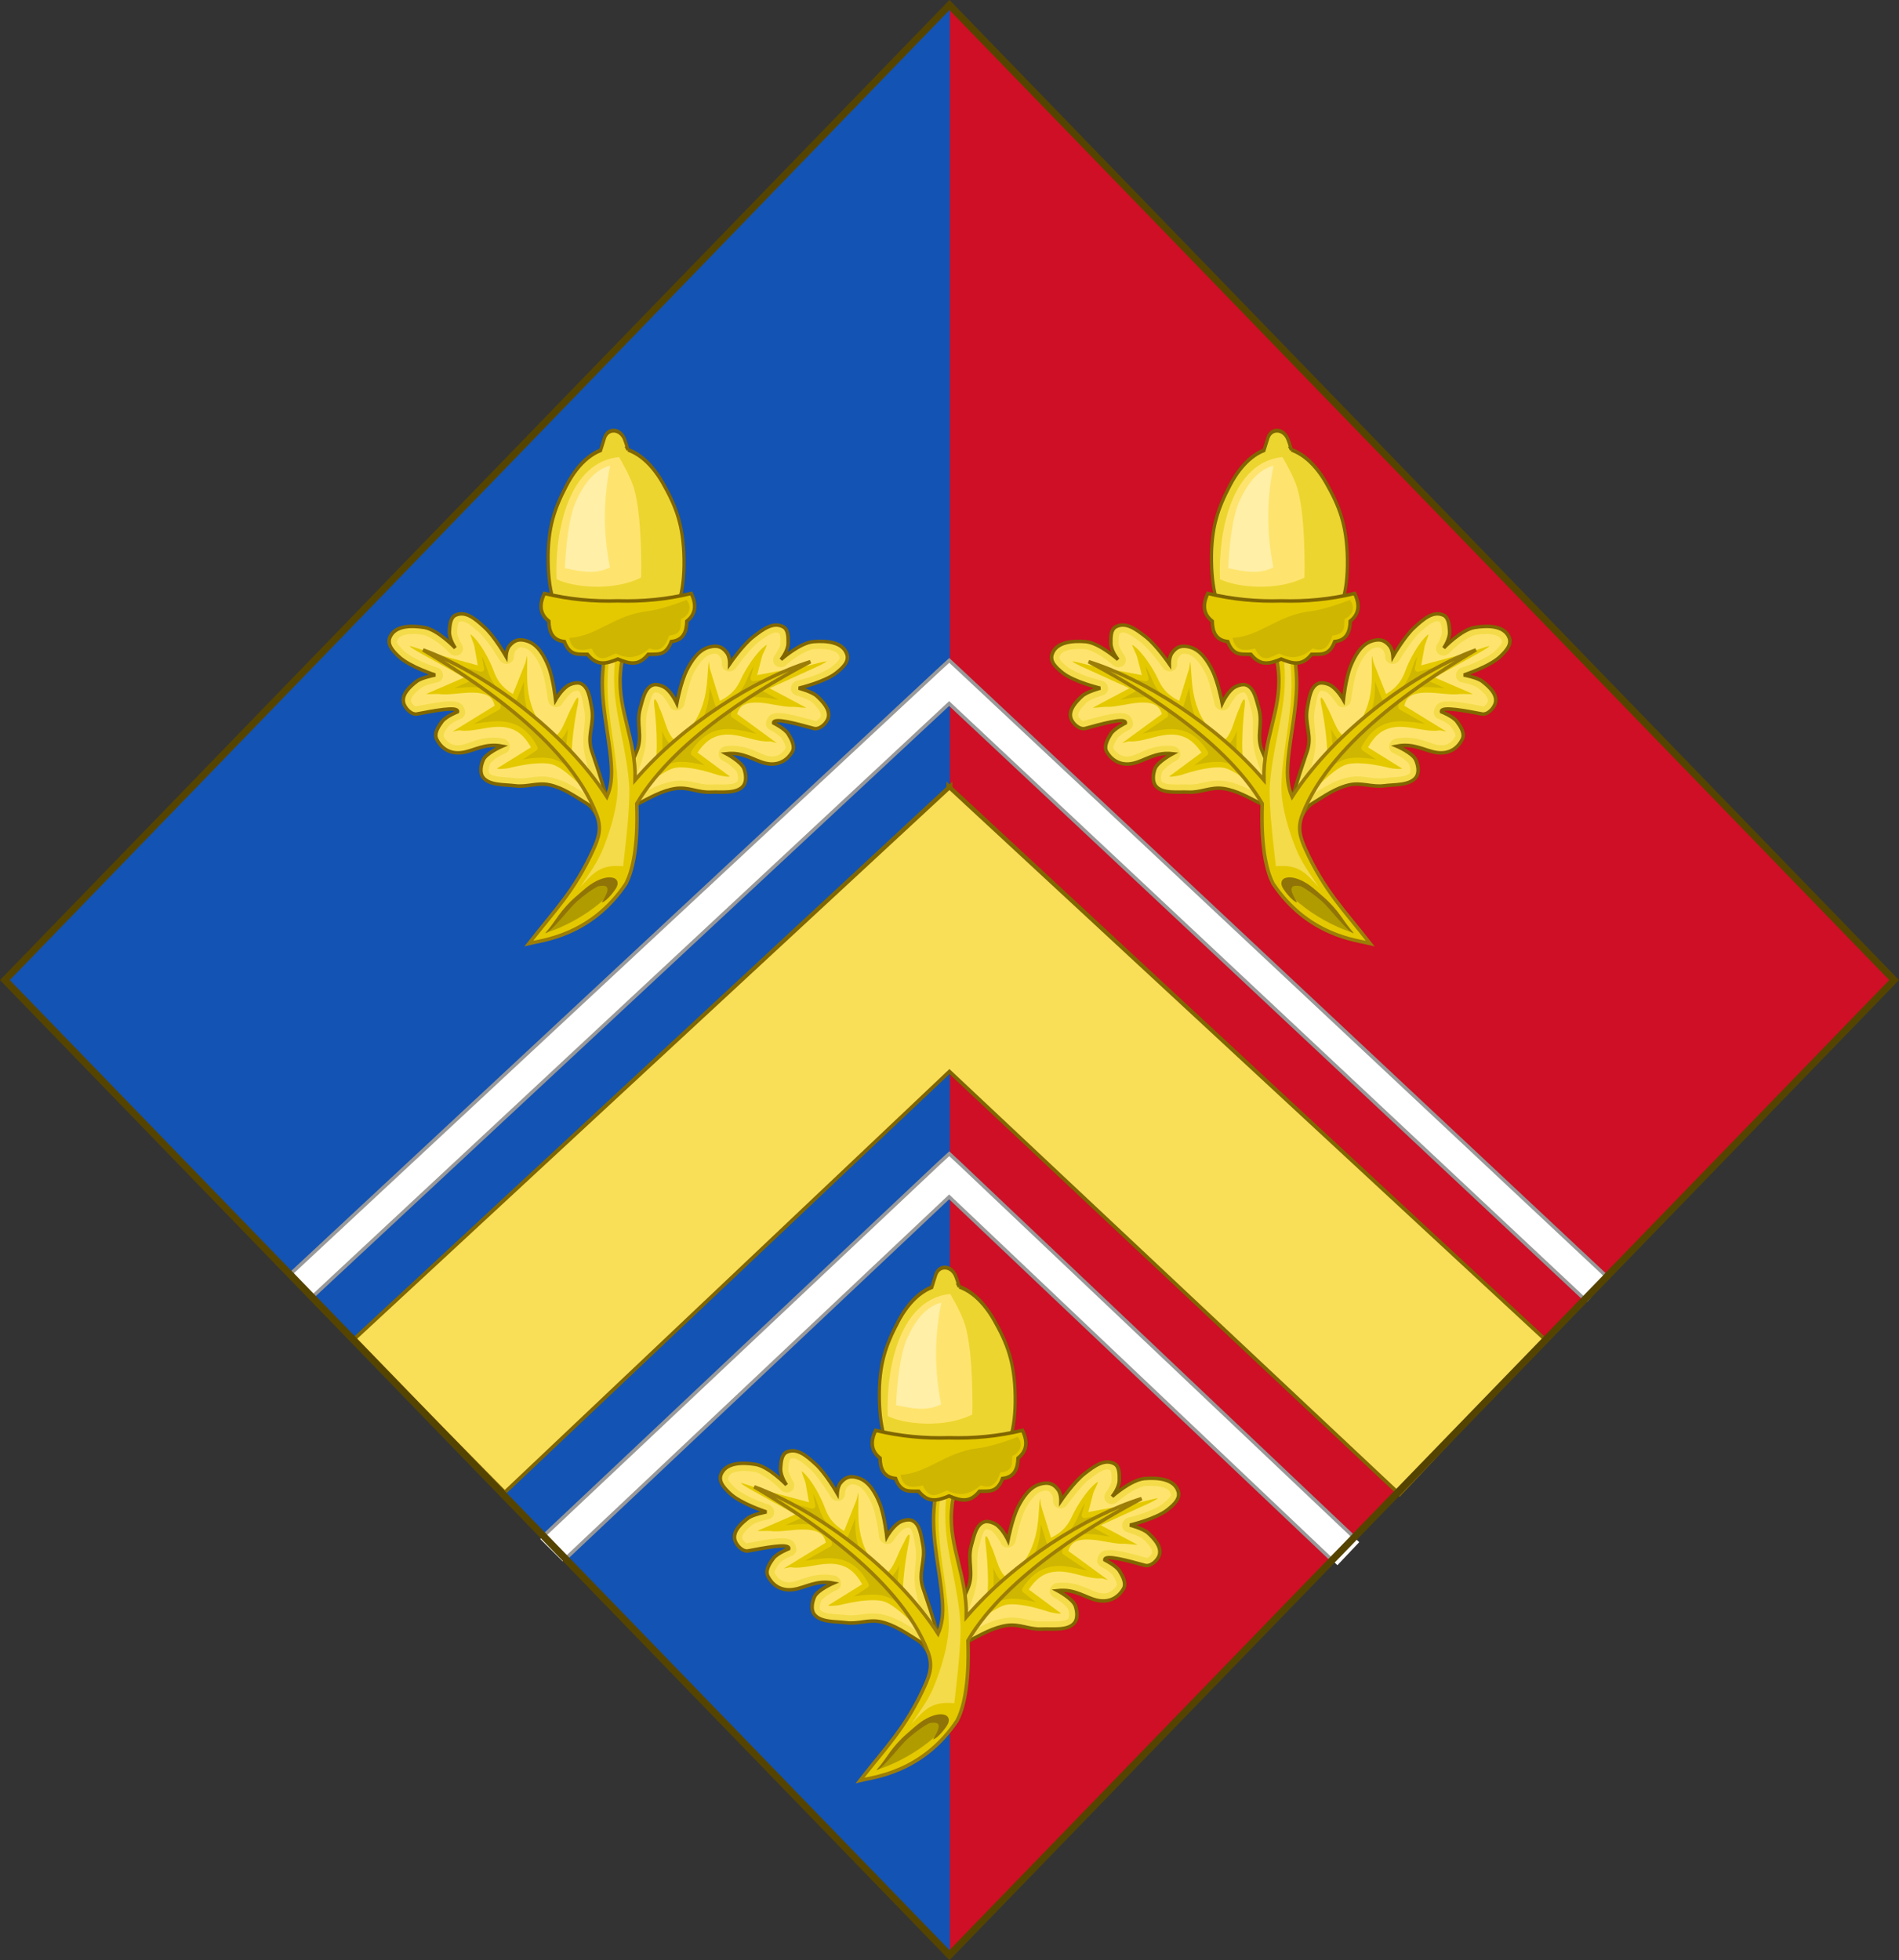 <?xml version="1.0" encoding="utf-8"?>
<svg xmlns="http://www.w3.org/2000/svg" height="556.281" id="svg2" version="1.1" width="538.969">
  <rect width="100%" height="100%" fill="#333333" stroke="none"/>
  <defs id="defs4"/>
  
  
  <g id="layer1" style="display:inline" transform="translate(673.384,34.869)">
    <g id="g11618-9-0-2" style="stroke-width:0.888;stroke-miterlimit:4;stroke-dasharray:none" transform="matrix(1.127,0,0,1.127,186.794,233.424)"/>
    <g id="g21172" transform="matrix(0.845,-0.535,0.535,0.845,-136.638,-856.08)"/>
    <g id="g18814" transform="translate(-1168.891,-659.075)"/>
    <g id="g7580" transform="matrix(1.453,0,0,1.105,-1726.527,-784.003)"/>
    <g id="g6805">
      <g id="g6735">
        <g id="g5930" transform="translate(-0.553,0)">
          <g id="g5813" style="stroke-width:0.909;stroke-miterlimit:4;stroke-dasharray:none" transform="matrix(-1.1,0,0,1.1,-857.795,-23.686)"/>
        </g>
      </g>
      <g id="g4241">
        <g id="g4227" transform="translate(-0.008,0)">
          <path d="M -403.891,519.964 -671.978,243.262 -403.891,-33.441 -135.804,243.262 -403.891,519.964 z" id="path7233-9-3-9-8" style="fill:#1353b4;fill-opacity:1;stroke:none;display:inline"/>
        </g>
        <g id="g4212" transform="translate(-0.008,0)">
          <path d="M -403.891,519.964 -671.978,243.262 -403.891,-33.441 -135.804,243.262 -403.891,519.964 z" id="path4663" style="fill:#1353b4;fill-opacity:1;stroke:none;display:inline"/>
          <path d="m -403.79,-33.369 c 0,184.406 0,368.812 0,553.219 l 267.906,-276.594 z" id="path4665" style="fill:#ce0f25;fill-opacity:1;stroke:none;display:inline"/>
        </g>
        <g id="g4121">
          <path d="m -234.867,345.253 -168.706,-156.59 0,-0.594 -0.344,0.312 -0.344,-0.312 0,0.594 -168.671,156.559 42.806,43.423 126.209,-119.45 127.743,119.972 z" id="rect17100" style="fill:#fee46e;fill-opacity:1;stroke:#806600;stroke-width:1;stroke-miterlimit:4;stroke-opacity:1;stroke-dasharray:none;stroke-dashoffset:0;display:inline"/>
          <path d="m -217.079,327.662 -183.827,-172.281 -3.062,-2.844 -3.062,2.812 -183.689,171.12 6.178,6.519 180.542,-168.201 181.121,169.77 z m -70.529,75.111 -113.299,-107.392 -3.062,-2.844 -3.062,2.812 -113.02,106.532 6.37,6.351 109.682,-103.446 110.197,104.516 z" id="rect17100-1" style="font-size:medium;font-style:normal;font-variant:normal;font-weight:normal;font-stretch:normal;text-indent:0;text-align:start;text-decoration:none;line-height:normal;letter-spacing:normal;word-spacing:normal;text-transform:none;direction:ltr;block-progression:tb;writing-mode:lr-tb;text-anchor:start;baseline-shift:baseline;color:#000000;fill:#ffffff;fill-opacity:1;stroke:none;stroke-width:1;marker:none;visibility:visible;display:inline;overflow:visible;enable-background:accumulate;font-family:Sans;-inkscape-font-specification:Sans"/>
          <path d="m -572.932,345.221 42.806,43.423 126.209,-119.45 127.743,119.972 41.306,-43.913 -169.05,-156.59 z" id="path4667" style="fill:#f9de57;fill-opacity:1;stroke:#806600;stroke-width:1;stroke-miterlimit:4;stroke-opacity:1;stroke-dasharray:none;stroke-dashoffset:0;display:inline"/>
          <path d="m -217.079,327.662 -183.827,-172.281 -3.062,-2.844 -3.062,2.812 -183.689,171.12 6.178,6.519 180.542,-168.201 180.413,169.106 z m -72.236,73.493 -111.592,-105.773 -3.062,-2.844 -3.062,2.812 -112.117,105.681 6.366,6.354 108.783,-102.598 108.396,102.808 z" id="path4669" style="font-size:medium;font-style:normal;font-variant:normal;font-weight:normal;font-stretch:normal;text-indent:0;text-align:start;text-decoration:none;line-height:normal;letter-spacing:normal;word-spacing:normal;text-transform:none;direction:ltr;block-progression:tb;writing-mode:lr-tb;text-anchor:start;baseline-shift:baseline;color:#000000;fill:#ffffff;fill-opacity:1;stroke:#999999;stroke-width:1;stroke-opacity:1;marker:none;visibility:visible;display:inline;overflow:visible;enable-background:accumulate;font-family:Sans;-inkscape-font-specification:Sans"/>
          <g id="g4454-9" style="stroke-width:1;stroke-miterlimit:4;stroke-dasharray:none;display:inline" transform="translate(-687.476,-28.306)">
            <g id="g4441-5" style="stroke-width:1;stroke-miterlimit:4;stroke-dasharray:none">
              <g id="g4335-9" style="stroke-width:1;stroke-miterlimit:4;stroke-dasharray:none">
                <g id="g71737-9-5-5-5" style="stroke-width:0.862;stroke-miterlimit:4;stroke-dasharray:none;display:inline" transform="matrix(-1.063,0.417,0.492,1.073,608.967,-48.666)">
                  <path d="m 473.446,983.688 c -3.994,-2.041 -5.077,-16.091 -5.736,-21.891 -0.459,-4.039 -3.546,-5.798 -4.489,-9.795 -0.484,-2.052 -1.491,-4.835 0,-6.326 0.673,-0.673 2.337,-0.824 3.265,-0.612 1.987,0.454 4.081,2.041 4.081,2.041 0,0 -1.686,-4.98 -1.837,-8.162 -0.121,-2.559 0.124,-5.647 2.041,-7.346 1.531,-1.357 2.881,-1.56 4.693,-0.612 1.054,0.551 1.837,2.041 1.837,2.041 0,0 0.52,-5.452 1.837,-8.367 1.173,-2.595 2.46,-5.426 5.306,-5.306 1.442,0.061 2.371,1.793 3.061,3.061 0.931,1.711 0.408,4.285 0.408,4.285 0,0 2.056,-5.663 4.897,-7.346 2.756,-1.632 6.438,-3.008 8.775,-0.816 1.439,1.35 0.767,3.284 0,5.102 -1.366,3.235 -6.326,7.346 -6.326,7.346 0,0 3.326,-0.652 4.897,-0.204 1.978,0.564 4.562,1.485 5.102,3.469 0.375,1.38 -0.431,3.613 -1.837,3.877 -3.66,0.688 -10.37,1.832 -9.387,3.061 0,0 3.109,0.006 4.489,0.816 1.33,0.781 3.089,1.927 3.061,3.469 -0.035,1.876 -0.958,4.529 -4.489,5.306 -2.857,0.629 -6.122,-0.174 -9.591,2.041 0,0 4.324,0.14 5.714,1.428 1.048,0.972 2.149,2.482 1.837,3.877 -0.539,2.405 -4.168,3.502 -6.326,4.693 -2.636,1.456 -5.456,1.182 -7.958,2.857 -2.765,1.851 -4.593,4.845 -6.53,7.55 -1.881,2.628 -0.794,10.463 -0.794,10.463 z" id="path71622-5-8-9-7" style="fill:#f4db4a;fill-opacity:1;stroke:#806600;stroke-width:0.862;stroke-linecap:butt;stroke-linejoin:miter;stroke-miterlimit:4;stroke-opacity:1;stroke-dasharray:none" transform="translate(-22.132,-675.75)"/>
                  <path d="m 477.031,243.562 c -0.417,-0.085 -0.904,-0.042 -1.5,0.062 -1.192,0.21 -2.608,0.844 -3.875,1.594 -0.794,0.47 -2.01,2.066 -2.812,3.562 -0.802,1.497 -1.281,2.812 -1.281,2.812 a 1.89,1.89 0 0 1 -3.625,-1.031 c 0,0 0.19,-2.249 -0.219,-3 -0.347,-0.638 -0.706,-1.297 -1.031,-1.688 -0.325,-0.39 -0.487,-0.407 -0.469,-0.406 -0.784,-0.033 -1.121,0.231 -1.719,0.969 -0.598,0.738 -1.196,1.955 -1.781,3.25 -1.03,2.279 -1.688,7.781 -1.688,7.781 a 1.89,1.89 0 0 1 -3.562,0.656 c 0,0 -0.112,-0.24 -0.344,-0.562 -0.232,-0.323 -0.592,-0.623 -0.656,-0.656 -0.68,-0.355 -1.053,-0.415 -1.344,-0.375 -0.291,0.04 -0.658,0.194 -1.25,0.719 -1.124,0.996 -1.518,3.472 -1.406,5.844 0.123,2.607 1.75,7.656 1.75,7.656 a 1.89,1.89 0 0 1 -2.906,2.094 c 0,0 -2.032,-1.381 -3.375,-1.688 -0.125,-0.029 -0.617,-0.062 -1,0 -0.383,0.062 -0.654,0.279 -0.5,0.125 -0.181,0.181 -0.316,0.532 -0.219,1.406 0.097,0.875 0.453,1.999 0.719,3.125 0.404,1.711 1.116,2.96 1.969,4.406 0.853,1.446 1.84,3.097 2.469,5.344 0.988,3.53 1.369,8.483 1.562,12.688 0.019,0.413 -0.015,0.355 0,0.75 0.557,-0.923 1.113,-1.91 1.625,-2.625 1.883,-2.63 3.777,-5.843 7,-8 1.562,-1.045 3.186,-1.447 4.562,-1.781 1.377,-0.334 2.536,-0.621 3.562,-1.188 1.26,-0.696 2.677,-1.254 3.75,-1.875 1.073,-0.621 1.572,-1.188 1.656,-1.562 0.021,-0.091 0.012,-0.36 -0.219,-0.781 -0.231,-0.421 -0.652,-0.932 -1.062,-1.312 -0.003,-0.003 -1.279,-0.541 -2.406,-0.719 -1.127,-0.178 -2.094,-0.219 -2.094,-0.219 a 1.89,1.89 0 0 1 -0.969,-3.469 c 4.099,-2.617 7.991,-1.791 10.219,-2.281 1.357,-0.299 1.961,-0.854 2.375,-1.469 0.414,-0.614 0.613,-1.38 0.625,-2.031 10e-4,-0.056 -0.046,-0.245 -0.438,-0.625 -0.392,-0.38 -1.062,-0.82 -1.688,-1.188 -0.155,-0.091 -1.155,-0.378 -2,-0.469 -0.845,-0.09 -1.531,-0.094 -1.531,-0.094 a 1.89,1.89 0 0 1 -1.469,-0.688 c -0.495,-0.618 -0.574,-2.003 -0.156,-2.656 0.418,-0.653 0.867,-0.873 1.281,-1.094 0.828,-0.441 1.746,-0.721 2.812,-1 2.134,-0.559 4.751,-1.003 6.562,-1.344 -0.181,0.034 0.012,-0.035 0.188,-0.438 0.175,-0.403 0.217,-0.987 0.188,-1.094 -0.089,-0.329 -0.407,-0.714 -1.125,-1.125 -0.718,-0.411 -1.751,-0.764 -2.688,-1.031 -0.22,-0.063 -1.373,-0.094 -2.312,0 -0.939,0.094 -1.719,0.219 -1.719,0.219 a 1.89,1.89 0 0 1 -1.562,-3.312 c 0,0 1.164,-0.953 2.5,-2.312 1.336,-1.359 2.805,-3.184 3.281,-4.312 0.367,-0.87 0.64,-1.661 0.688,-2.156 0.047,-0.495 0.066,-0.545 -0.219,-0.812 -0.335,-0.314 -0.708,-0.509 -1.125,-0.594 z" id="path71642-4-3-5-6" style="fill:#fee46e;fill-opacity:1;stroke:none;display:inline"/>
                  <path d="m 497.959,922.266 c -0.124,0.006 -3.392,2.846 -3.49,2.922 l -9.844,7.375 -1.219,-4.594 c -0.133,-0.463 -0.195,-3.344 -0.426,-2.922 -1.406,2.637 -1.579,7.782 -1.387,10.047 0.179,2.116 0.069,4.24 -1.938,7 l -6,-5.844 c -0.395,-0.388 -1.316,-1.842 -1.117,-1.325 1.795,4.392 6.668,11.18 2.71,20.512 -1.062,-0.02 -2.242,-0.632 -3.5,-1.656 -1.386,-1.129 -2.791,-2.623 -4.281,-3.719 -2.464,-2.224 -2.953,-1.902 -0.875,0.844 0,0 1.636,2.274 3.312,5 0.838,1.363 1.691,2.834 2.344,4.188 0.653,1.354 1.114,2.619 1.188,3.406 0.112,1.2 -0.328,3.212 -0.812,4.875 -0.485,1.663 -1,3 -1,3 l 0.195,7.432 0.961,-7.057 c 0,0 0.564,-1.978 1.5,-4.281 0.936,-2.303 2.298,-4.913 3.625,-6.031 1.254,-1.057 3.912,-1.905 6.219,-2.406 2.307,-0.501 4.25,-0.719 4.25,-0.719 0.534,-0.1 3.03,-0.799 2.51,-0.954 l -9.791,-1.733 c 0.193,-2.243 0.781,-3.868 1.688,-5 0.982,-1.227 2.275,-1.994 3.75,-2.531 2.95,-1.074 6.49,-1.119 8.844,-2.5 0.422,-0.259 2.134,-0.344 1.646,-0.426 L 485,943.094 c -0.272,-1.213 -0.096,-2.085 0.469,-2.812 0.624,-0.804 1.696,-1.468 3,-2 2.609,-1.065 5.964,-1.573 7.906,-2.688 0.485,-0.249 3.293,-1.158 2.748,-1.156 l -10.186,-0.344 6.375,-8.031 c 0.299,-0.363 3.116,-3.818 2.646,-3.797 z" id="path71734-4-0-85-5" style="fill:#e4c900;fill-opacity:1;stroke:none" transform="translate(-22.132,-675.75)"/>
                  <path d="m 468.5,254 -5.969,4.469 A 0.746,0.746 0 0 1 461.375,258.062 l -0.719,-2.844 c -0.116,1.273 0.064,2.541 0.188,4 0.202,2.39 0.032,5.217 -2.625,8.531 a 0.746,0.746 0 0 1 -1.125,0.062 l -3.438,-3.344 c 1.91,3.768 3.842,8.84 0.562,16.188 a 0.746,0.746 0 0 1 -0.594,0.438 c -1.778,0.206 -3.368,-0.829 -4.844,-2.031 -0.076,-0.062 -0.143,-0.124 -0.219,-0.188 0.186,0.294 0.185,0.254 0.375,0.562 0.854,1.388 1.722,2.893 2.406,4.312 0.666,1.382 1.158,2.674 1.281,3.781 0.653,-1.133 1.428,-2.156 2.281,-2.875 1.666,-1.404 4.394,-2.169 6.781,-2.688 0.234,-0.051 0.212,-0.017 0.438,-0.062 l -4.062,-0.844 a 0.746,0.746 0 0 1 -0.594,-0.75 c 0.135,-2.772 0.91,-4.806 2.094,-6.281 1.184,-1.475 2.752,-2.379 4.375,-2.969 1.919,-0.697 3.817,-1.086 5.531,-1.469 l -7.25,-0.969 a 0.746,0.746 0 0 1 -0.625,-0.531 c -0.517,-1.751 -0.176,-3.294 0.688,-4.406 0.864,-1.113 2.15,-1.83 3.562,-2.406 1.403,-0.573 2.958,-1.003 4.344,-1.406 l -4.656,-0.219 a 0.746,0.746 0 0 1 -0.562,-1.219 L 468.5,254 z" id="path71731-4-5-9-3" style="fill:#cfb600;fill-opacity:1;stroke:none;display:inline"/>
                </g>
              </g>
              <g id="g71737-9-5-1-6-9" style="stroke-width:0.862;stroke-miterlimit:4;stroke-dasharray:none;display:inline" transform="matrix(1.026,0.501,-0.576,1.03,-3.611,-73.7)">
                <path d="m 473.446,983.688 c -3.994,-2.041 -5.077,-16.091 -5.736,-21.891 -0.459,-4.039 -3.546,-5.798 -4.489,-9.795 -0.484,-2.052 -1.491,-4.835 0,-6.326 0.673,-0.673 2.337,-0.824 3.265,-0.612 1.987,0.454 4.081,2.041 4.081,2.041 0,0 -1.686,-4.98 -1.837,-8.162 -0.121,-2.559 0.124,-5.647 2.041,-7.346 1.531,-1.357 2.881,-1.56 4.693,-0.612 1.054,0.551 1.837,2.041 1.837,2.041 0,0 0.52,-5.452 1.837,-8.367 1.173,-2.595 2.46,-5.426 5.306,-5.306 1.442,0.061 2.371,1.793 3.061,3.061 0.931,1.711 0.408,4.285 0.408,4.285 0,0 2.056,-5.663 4.897,-7.346 2.756,-1.632 6.438,-3.008 8.775,-0.816 1.439,1.35 0.767,3.284 0,5.102 -1.366,3.235 -6.326,7.346 -6.326,7.346 0,0 3.326,-0.652 4.897,-0.204 1.978,0.564 4.562,1.485 5.102,3.469 0.375,1.38 -0.431,3.613 -1.837,3.877 -3.66,0.688 -10.37,1.832 -9.387,3.061 0,0 3.109,0.006 4.489,0.816 1.33,0.781 3.089,1.927 3.061,3.469 -0.035,1.876 -0.958,4.529 -4.489,5.306 -2.857,0.629 -6.122,-0.174 -9.591,2.041 0,0 4.324,0.14 5.714,1.428 1.048,0.972 2.149,2.482 1.837,3.877 -0.539,2.405 -4.168,3.502 -6.326,4.693 -2.636,1.456 -5.456,1.182 -7.958,2.857 -2.765,1.851 -4.593,4.845 -6.53,7.55 -1.881,2.628 -0.794,10.463 -0.794,10.463 z" id="path71622-5-8-7-6-6" style="fill:#f4db4a;fill-opacity:1;stroke:#806600;stroke-width:0.862;stroke-linecap:butt;stroke-linejoin:miter;stroke-miterlimit:4;stroke-opacity:1;stroke-dasharray:none" transform="translate(-22.132,-675.75)"/>
                <path d="m 477.031,243.562 c -0.417,-0.085 -0.904,-0.042 -1.5,0.062 -1.192,0.21 -2.608,0.844 -3.875,1.594 -0.794,0.47 -2.01,2.066 -2.812,3.562 -0.802,1.497 -1.281,2.812 -1.281,2.812 a 1.89,1.89 0 0 1 -3.625,-1.031 c 0,0 0.19,-2.249 -0.219,-3 -0.347,-0.638 -0.706,-1.297 -1.031,-1.688 -0.325,-0.39 -0.487,-0.407 -0.469,-0.406 -0.784,-0.033 -1.121,0.231 -1.719,0.969 -0.598,0.738 -1.196,1.955 -1.781,3.25 -1.03,2.279 -1.688,7.781 -1.688,7.781 a 1.89,1.89 0 0 1 -3.562,0.656 c 0,0 -0.112,-0.24 -0.344,-0.562 -0.232,-0.323 -0.592,-0.623 -0.656,-0.656 -0.68,-0.355 -1.053,-0.415 -1.344,-0.375 -0.291,0.04 -0.658,0.194 -1.25,0.719 -1.124,0.996 -1.518,3.472 -1.406,5.844 0.123,2.607 1.75,7.656 1.75,7.656 a 1.89,1.89 0 0 1 -2.906,2.094 c 0,0 -2.032,-1.381 -3.375,-1.688 -0.125,-0.029 -0.617,-0.062 -1,0 -0.383,0.062 -0.654,0.279 -0.5,0.125 -0.181,0.181 -0.316,0.532 -0.219,1.406 0.097,0.875 0.453,1.999 0.719,3.125 0.404,1.711 1.116,2.96 1.969,4.406 0.853,1.446 1.84,3.097 2.469,5.344 0.988,3.53 1.369,8.483 1.562,12.688 0.019,0.413 -0.015,0.355 0,0.75 0.557,-0.923 1.113,-1.91 1.625,-2.625 1.883,-2.63 3.777,-5.843 7,-8 1.562,-1.045 3.186,-1.447 4.562,-1.781 1.377,-0.334 2.536,-0.621 3.562,-1.188 1.26,-0.696 2.677,-1.254 3.75,-1.875 1.073,-0.621 1.572,-1.188 1.656,-1.562 0.021,-0.091 0.012,-0.36 -0.219,-0.781 -0.231,-0.421 -0.652,-0.932 -1.062,-1.312 -0.003,-0.003 -1.279,-0.541 -2.406,-0.719 -1.127,-0.178 -2.094,-0.219 -2.094,-0.219 a 1.89,1.89 0 0 1 -0.969,-3.469 c 4.099,-2.617 7.991,-1.791 10.219,-2.281 1.357,-0.299 1.961,-0.854 2.375,-1.469 0.414,-0.614 0.613,-1.38 0.625,-2.031 10e-4,-0.056 -0.046,-0.245 -0.438,-0.625 -0.392,-0.38 -1.062,-0.82 -1.688,-1.188 -0.155,-0.091 -1.155,-0.378 -2,-0.469 -0.845,-0.09 -1.531,-0.094 -1.531,-0.094 a 1.89,1.89 0 0 1 -1.469,-0.688 c -0.495,-0.618 -0.574,-2.003 -0.156,-2.656 0.418,-0.653 0.867,-0.873 1.281,-1.094 0.828,-0.441 1.746,-0.721 2.812,-1 2.134,-0.559 4.751,-1.003 6.562,-1.344 -0.181,0.034 0.012,-0.035 0.188,-0.438 0.175,-0.403 0.217,-0.987 0.188,-1.094 -0.089,-0.329 -0.407,-0.714 -1.125,-1.125 -0.718,-0.411 -1.751,-0.764 -2.688,-1.031 -0.22,-0.063 -1.373,-0.094 -2.312,0 -0.939,0.094 -1.719,0.219 -1.719,0.219 a 1.89,1.89 0 0 1 -1.562,-3.312 c 0,0 1.164,-0.953 2.5,-2.312 1.336,-1.359 2.805,-3.184 3.281,-4.312 0.367,-0.87 0.64,-1.661 0.688,-2.156 0.047,-0.495 0.066,-0.545 -0.219,-0.812 -0.335,-0.314 -0.708,-0.509 -1.125,-0.594 z" id="path71642-4-3-3-3-8" style="fill:#fee46e;fill-opacity:1;stroke:none;display:inline"/>
                <path d="m 497.959,922.266 c -0.124,0.006 -3.392,2.846 -3.49,2.922 l -9.844,7.375 -1.219,-4.594 c -0.133,-0.463 -0.195,-3.344 -0.426,-2.922 -1.406,2.637 -1.579,7.782 -1.387,10.047 0.179,2.116 0.069,4.24 -1.938,7 l -6,-5.844 c -0.395,-0.388 -1.316,-1.842 -1.117,-1.325 1.795,4.392 6.668,11.18 2.71,20.512 -1.062,-0.02 -2.242,-0.632 -3.5,-1.656 -1.386,-1.129 -2.791,-2.623 -4.281,-3.719 -2.464,-2.224 -2.953,-1.902 -0.875,0.844 0,0 1.636,2.274 3.312,5 0.838,1.363 1.691,2.834 2.344,4.188 0.653,1.354 1.114,2.619 1.188,3.406 0.112,1.2 -0.328,3.212 -0.812,4.875 -0.485,1.663 -1,3 -1,3 l 0.195,7.432 0.961,-7.057 c 0,0 0.564,-1.978 1.5,-4.281 0.936,-2.303 2.298,-4.913 3.625,-6.031 1.254,-1.057 3.912,-1.905 6.219,-2.406 2.307,-0.501 4.25,-0.719 4.25,-0.719 0.534,-0.1 3.03,-0.799 2.51,-0.954 l -9.791,-1.733 c 0.193,-2.243 0.781,-3.868 1.688,-5 0.982,-1.227 2.275,-1.994 3.75,-2.531 2.95,-1.074 6.49,-1.119 8.844,-2.5 0.422,-0.259 2.134,-0.344 1.646,-0.426 L 485,943.094 c -0.272,-1.213 -0.096,-2.085 0.469,-2.812 0.624,-0.804 1.696,-1.468 3,-2 2.609,-1.065 5.964,-1.573 7.906,-2.688 0.485,-0.249 3.293,-1.158 2.748,-1.156 l -10.186,-0.344 6.375,-8.031 c 0.299,-0.363 3.116,-3.818 2.646,-3.797 z" id="path71734-4-0-8-7-4" style="fill:#e4c900;fill-opacity:1;stroke:none" transform="translate(-22.132,-675.75)"/>
                <path d="m 468.5,254 -5.969,4.469 A 0.746,0.746 0 0 1 461.375,258.062 l -0.719,-2.844 c -0.116,1.273 0.064,2.541 0.188,4 0.202,2.39 0.032,5.217 -2.625,8.531 a 0.746,0.746 0 0 1 -1.125,0.062 l -3.438,-3.344 c 1.91,3.768 3.842,8.84 0.562,16.188 a 0.746,0.746 0 0 1 -0.594,0.438 c -1.778,0.206 -3.368,-0.829 -4.844,-2.031 -0.076,-0.062 -0.143,-0.124 -0.219,-0.188 0.186,0.294 0.185,0.254 0.375,0.562 0.854,1.388 1.722,2.893 2.406,4.312 0.666,1.382 1.158,2.674 1.281,3.781 0.653,-1.133 1.428,-2.156 2.281,-2.875 1.666,-1.404 4.394,-2.169 6.781,-2.688 0.234,-0.051 0.212,-0.017 0.438,-0.062 l -4.062,-0.844 a 0.746,0.746 0 0 1 -0.594,-0.75 c 0.135,-2.772 0.91,-4.806 2.094,-6.281 1.184,-1.475 2.752,-2.379 4.375,-2.969 1.919,-0.697 3.817,-1.086 5.531,-1.469 l -7.25,-0.969 a 0.746,0.746 0 0 1 -0.625,-0.531 c -0.517,-1.751 -0.176,-3.294 0.688,-4.406 0.864,-1.113 2.15,-1.83 3.562,-2.406 1.403,-0.573 2.958,-1.003 4.344,-1.406 l -4.656,-0.219 a 0.746,0.746 0 0 1 -0.562,-1.219 L 468.5,254 z" id="path71731-4-5-7-3-1" style="fill:#cfb600;fill-opacity:1;stroke:none;display:inline"/>
              </g>
            </g>
            <path d="m 291.283,389.5 c -7.282,9.934 -11.207,20.283 -12.125,32.188 -0.66,8.56 1.715,17.398 2.375,25.593 0.347,4.313 -0.029,7.011 -1.188,9.782 -12.141,-18.841 -35.108,-35.469 -52.188,-41.688 11.747,6.937 40.978,24.972 49.278,46.787 1.396,3.669 0.735,6.194 -0.931,9.859 -5.383,11.841 -11.079,17.359 -18.315,26.667 3.646,-0.893 17.654,-2.123 27.594,-17.031 1.54,-3.034 3.514,-9.493 3.031,-22.656 11.382,-19.259 38.005,-34.327 49.281,-40.281 -15.563,4.84 -36.248,17.816 -49.75,33.594 0.273,-11.366 -4.895,-19.765 -4.199,-29.99 0.795,-11.676 7.178,-22.227 12.449,-29.417 z" id="path3549-3-2" style="font-size:medium;font-style:normal;font-variant:normal;font-weight:normal;font-stretch:normal;text-indent:0;text-align:start;text-decoration:none;line-height:normal;letter-spacing:normal;word-spacing:normal;text-transform:none;direction:ltr;block-progression:tb;writing-mode:lr-tb;text-anchor:start;baseline-shift:baseline;color:#000000;fill:#e4c900;fill-opacity:1;stroke:#9b7d08;stroke-width:1;stroke-miterlimit:4;stroke-opacity:1;stroke-dasharray:none;marker:none;visibility:visible;display:inline;overflow:visible;enable-background:accumulate;font-family:Sans;-inkscape-font-specification:Sans"/>
            <g id="g3544-6" style="stroke-width:1;stroke-miterlimit:4;stroke-dasharray:none">
              <path d="m 262.762,495.714 c 11.399,-3.333 22.935,-13.677 19.333,-14.885 -4.935,-1.656 -12.249,6.814 -19.333,14.885 z" id="path5747-4-8" style="fill:#b19c00;fill-opacity:1;stroke:none"/>
              <path d="m 295.439,392.062 -2.311,-1.707 c -9.642,12.519 -12.68,24.058 -12.615,35.17 0.057,9.665 2.654,19.008 2.863,28.392 0.113,5.076 -1.574,10.871 -3.157,15.326 -2.02,5.683 -3.375,7.345 -7.502,13.539 3.888,-4.351 5.971,-6.596 12.221,-6.006 0.565,-4.928 2.088,-17.262 1.73,-22.825 -0.644,-10.011 -3.83,-19.265 -4.228,-28.26 -0.525,-11.863 2.776,-23.128 13.001,-33.629 z" id="path4697-4-5" style="font-size:medium;font-style:normal;font-variant:normal;font-weight:normal;font-stretch:normal;text-indent:0;text-align:start;text-decoration:none;line-height:normal;letter-spacing:normal;word-spacing:normal;text-transform:none;direction:ltr;block-progression:tb;writing-mode:lr-tb;text-anchor:start;baseline-shift:baseline;color:#000000;fill:#f4db4a;fill-opacity:1;stroke:none;stroke-width:1;marker:none;visibility:visible;display:inline;overflow:visible;enable-background:accumulate;font-family:Sans;-inkscape-font-specification:Sans"/>
            </g>
            <g id="g3534-5" style="stroke-width:1;stroke-miterlimit:4;stroke-dasharray:none">
              <g id="g3368-9" style="stroke-width:1.04;stroke-miterlimit:4;stroke-dasharray:none" transform="matrix(0.924,0,0,1,607.625,-367.547)">
                <g id="g4699-6-7" style="stroke-width:0.662;stroke-miterlimit:4;stroke-dasharray:none" transform="matrix(1.469,-0.025,0.029,1.679,-1724.025,988.783)">
                  <path d="m 939.708,-142.444 c 0.925,0.281 1.816,0.695 2.666,1.228 1.699,1.067 3.229,2.61 4.514,4.517 2.57,3.814 4.16,7.082 4.16,12.902 0,11.64 -6.359,13.071 -14.203,13.071 -7.844,0 -14.202,-1.431 -14.202,-13.071 0,-5.82 1.59,-9.088 4.16,-12.902 1.285,-1.907 2.815,-3.45 4.514,-4.517 0.85,-0.533 1.741,-0.947 2.666,-1.228 0,0 0.56,-1.389 0.856,-2.079 0.398,-0.928 1.286,-1.277 2.143,-1.189 0.857,0.088 1.636,0.631 2.023,1.447 0.316,0.666 0.703,1.821 0.703,1.821 z" id="path4701-3-7" style="color:#000000;fill:#edd530;fill-opacity:1;stroke:#806600;stroke-width:0.662;stroke-linecap:butt;stroke-linejoin:miter;stroke-miterlimit:4;stroke-opacity:1;stroke-dasharray:none;stroke-dashoffset:0;marker:none;visibility:visible;display:inline;overflow:visible;enable-background:accumulate"/>
                  <path d="m 1072.953,421.63 c 3.372,1.435 11.778,2.278 17.667,0 0,0 0.542,-10.2 -1.229,-15.204 -0.748,-2.113 -2.986,-5.225 -2.986,-5.225 -10.328,0.661 -13.695,11.944 -13.452,20.43 z" id="path4705-1-6" style="fill:#fee46e;fill-opacity:1;stroke:none" transform="translate(-148.601,-542.437)"/>
                  <path d="m 936.667,-139.313 c -3.376,0.626 -5.702,3.18 -7.355,6.094 -1.52,2.679 -2.211,7.811 -2.447,11.095 3.13,0.549 6.258,1.227 9.423,0 -1.412,-6.336 -1.064,-11.839 0.38,-17.189 z" id="path4707-6-0" style="fill:#ffefa7;fill-opacity:1;stroke:none;display:inline" transform="translate(-0.746,-0.498)"/>
                </g>
              </g>
              <g id="g3511-0" style="stroke-width:1.04;stroke-miterlimit:4;stroke-dasharray:none;display:inline" transform="matrix(0.924,0,0,1,607.625,-367.547)">
                <g id="g4431-9" style="stroke-width:1.04;stroke-miterlimit:4;stroke-dasharray:none">
                  <path d="m 274.818,416.632 c -2.512,-0.097 -4.967,0.62 -6.553,-3.622 -3.351,-0.352 -4.342,-2.734 -4.405,-5.796 -2.414,-1.879 -2.886,-4.507 -1.243,-7.869 6.982,1.699 13.946,2.325 20.82,2.116 6.874,0.208 13.839,-0.418 20.82,-2.116 1.643,3.362 1.171,5.99 -1.243,7.869 -0.063,3.062 -1.054,5.444 -4.405,5.796 -1.586,4.242 -4.042,3.524 -6.553,3.622 -2.681,3.342 -5.197,2.769 -8.619,1.346 -3.422,1.423 -5.938,1.996 -8.619,-1.346 z" id="path4703-0-5-2" style="fill:#e4c900;fill-opacity:1;stroke:#806600;stroke-width:1;stroke-linecap:butt;stroke-linejoin:miter;stroke-miterlimit:4;stroke-opacity:1;stroke-dasharray:none;display:inline" transform="matrix(1.083,0,0,1,-657.804,367.547)"/>
                  <path d="m -329.76,768.726 c 1.595,1.749 1.24,4.229 -1.645,5.443 -0.256,2.007 0.623,4.208 -3.698,4.697 -0.999,2.693 -2.405,4.914 -6.037,3.608 -2.718,2.225 -5.946,3.532 -10.312,1.452 -2.516,0.916 -5.251,3.086 -7.426,-1.397 -2.981,0.601 -6.034,1.048 -6.903,-3.041 8.13,-0.223 13.847,-6.485 23.962,-7.536 2.83,-0.294 8.071,-1.708 12.06,-3.228 z" id="path5745-1-6" style="fill:#cfb600;fill-opacity:1;stroke:none"/>
                </g>
              </g>
            </g>
            <path d="m 279.844,480.062 c -0.882,0.192 -1.823,0.555 -2.781,1.062 -1.917,1.015 -3.402,2.427 -5.549,4.286 -4.294,3.717 -5.809,6.932 -8.581,10.455 2.239,-1.078 6.537,-7.048 8.973,-9.178 2.097,-1.815 4.126,-3.293 5.875,-4.219 4.487,-0.968 2.401,2.393 1.132,4.589 1.303,-0.251 3.795,-3.464 4.211,-4.401 0.208,-0.469 0.317,-0.935 0.219,-1.438 -0.098,-0.502 -0.514,-0.931 -1,-1.094 -0.781,-0.262 -1.618,-0.254 -2.5,-0.062 z" id="path5747-4-3-5" style="font-size:medium;font-style:normal;font-variant:normal;font-weight:normal;font-stretch:normal;text-indent:0;text-align:start;text-decoration:none;line-height:normal;letter-spacing:normal;word-spacing:normal;text-transform:none;direction:ltr;block-progression:tb;writing-mode:lr-tb;text-anchor:start;baseline-shift:baseline;color:#000000;fill:#907407;fill-opacity:1;fill-rule:nonzero;stroke:none;stroke-width:1;marker:none;visibility:visible;display:inline;overflow:visible;enable-background:accumulate;font-family:Sans;-inkscape-font-specification:Sans"/>
          </g>
          <g id="g4063" transform="translate(-2.4999999e-6,0)">
            <g id="g4454-9-2" style="stroke-width:1;stroke-miterlimit:4;stroke-dasharray:none;display:inline" transform="translate(-781.476,-265.812)">
              <g id="g4441-5-6" style="stroke-width:1;stroke-miterlimit:4;stroke-dasharray:none">
                <g id="g4335-9-9" style="stroke-width:1;stroke-miterlimit:4;stroke-dasharray:none">
                  <g id="g71737-9-5-5-5-4" style="stroke-width:0.862;stroke-miterlimit:4;stroke-dasharray:none;display:inline" transform="matrix(-1.063,0.417,0.492,1.073,608.967,-48.666)">
                    <path d="m 473.446,983.688 c -3.994,-2.041 -5.077,-16.091 -5.736,-21.891 -0.459,-4.039 -3.546,-5.798 -4.489,-9.795 -0.484,-2.052 -1.491,-4.835 0,-6.326 0.673,-0.673 2.337,-0.824 3.265,-0.612 1.987,0.454 4.081,2.041 4.081,2.041 0,0 -1.686,-4.98 -1.837,-8.162 -0.121,-2.559 0.124,-5.647 2.041,-7.346 1.531,-1.357 2.881,-1.56 4.693,-0.612 1.054,0.551 1.837,2.041 1.837,2.041 0,0 0.52,-5.452 1.837,-8.367 1.173,-2.595 2.46,-5.426 5.306,-5.306 1.442,0.061 2.371,1.793 3.061,3.061 0.931,1.711 0.408,4.285 0.408,4.285 0,0 2.056,-5.663 4.897,-7.346 2.756,-1.632 6.438,-3.008 8.775,-0.816 1.439,1.35 0.767,3.284 0,5.102 -1.366,3.235 -6.326,7.346 -6.326,7.346 0,0 3.326,-0.652 4.897,-0.204 1.978,0.564 4.562,1.485 5.102,3.469 0.375,1.38 -0.431,3.613 -1.837,3.877 -3.66,0.688 -10.37,1.832 -9.387,3.061 0,0 3.109,0.006 4.489,0.816 1.33,0.781 3.089,1.927 3.061,3.469 -0.035,1.876 -0.958,4.529 -4.489,5.306 -2.857,0.629 -6.122,-0.174 -9.591,2.041 0,0 4.324,0.14 5.714,1.428 1.048,0.972 2.149,2.482 1.837,3.877 -0.539,2.405 -4.168,3.502 -6.326,4.693 -2.636,1.456 -5.456,1.182 -7.958,2.857 -2.765,1.851 -4.593,4.845 -6.53,7.55 -1.881,2.628 -0.794,10.463 -0.794,10.463 z" id="path71622-5-8-9-7-1" style="fill:#f4db4a;fill-opacity:1;stroke:#806600;stroke-width:0.862;stroke-linecap:butt;stroke-linejoin:miter;stroke-miterlimit:4;stroke-opacity:1;stroke-dasharray:none" transform="translate(-22.132,-675.75)"/>
                    <path d="m 477.031,243.562 c -0.417,-0.085 -0.904,-0.042 -1.5,0.062 -1.192,0.21 -2.608,0.844 -3.875,1.594 -0.794,0.47 -2.01,2.066 -2.812,3.562 -0.802,1.497 -1.281,2.812 -1.281,2.812 a 1.89,1.89 0 0 1 -3.625,-1.031 c 0,0 0.19,-2.249 -0.219,-3 -0.347,-0.638 -0.706,-1.297 -1.031,-1.688 -0.325,-0.39 -0.487,-0.407 -0.469,-0.406 -0.784,-0.033 -1.121,0.231 -1.719,0.969 -0.598,0.738 -1.196,1.955 -1.781,3.25 -1.03,2.279 -1.688,7.781 -1.688,7.781 a 1.89,1.89 0 0 1 -3.562,0.656 c 0,0 -0.112,-0.24 -0.344,-0.562 -0.232,-0.323 -0.592,-0.623 -0.656,-0.656 -0.68,-0.355 -1.053,-0.415 -1.344,-0.375 -0.291,0.04 -0.658,0.194 -1.25,0.719 -1.124,0.996 -1.518,3.472 -1.406,5.844 0.123,2.607 1.75,7.656 1.75,7.656 a 1.89,1.89 0 0 1 -2.906,2.094 c 0,0 -2.032,-1.381 -3.375,-1.688 -0.125,-0.029 -0.617,-0.062 -1,0 -0.383,0.062 -0.654,0.279 -0.5,0.125 -0.181,0.181 -0.316,0.532 -0.219,1.406 0.097,0.875 0.453,1.999 0.719,3.125 0.404,1.711 1.116,2.96 1.969,4.406 0.853,1.446 1.84,3.097 2.469,5.344 0.988,3.53 1.369,8.483 1.562,12.688 0.019,0.413 -0.015,0.355 0,0.75 0.557,-0.923 1.113,-1.91 1.625,-2.625 1.883,-2.63 3.777,-5.843 7,-8 1.562,-1.045 3.186,-1.447 4.562,-1.781 1.377,-0.334 2.536,-0.621 3.562,-1.188 1.26,-0.696 2.677,-1.254 3.75,-1.875 1.073,-0.621 1.572,-1.188 1.656,-1.562 0.021,-0.091 0.012,-0.36 -0.219,-0.781 -0.231,-0.421 -0.652,-0.932 -1.062,-1.312 -0.003,-0.003 -1.279,-0.541 -2.406,-0.719 -1.127,-0.178 -2.094,-0.219 -2.094,-0.219 a 1.89,1.89 0 0 1 -0.969,-3.469 c 4.099,-2.617 7.991,-1.791 10.219,-2.281 1.357,-0.299 1.961,-0.854 2.375,-1.469 0.414,-0.614 0.613,-1.38 0.625,-2.031 10e-4,-0.056 -0.046,-0.245 -0.438,-0.625 -0.392,-0.38 -1.062,-0.82 -1.688,-1.188 -0.155,-0.091 -1.155,-0.378 -2,-0.469 -0.845,-0.09 -1.531,-0.094 -1.531,-0.094 a 1.89,1.89 0 0 1 -1.469,-0.688 c -0.495,-0.618 -0.574,-2.003 -0.156,-2.656 0.418,-0.653 0.867,-0.873 1.281,-1.094 0.828,-0.441 1.746,-0.721 2.812,-1 2.134,-0.559 4.751,-1.003 6.562,-1.344 -0.181,0.034 0.012,-0.035 0.188,-0.438 0.175,-0.403 0.217,-0.987 0.188,-1.094 -0.089,-0.329 -0.407,-0.714 -1.125,-1.125 -0.718,-0.411 -1.751,-0.764 -2.688,-1.031 -0.22,-0.063 -1.373,-0.094 -2.312,0 -0.939,0.094 -1.719,0.219 -1.719,0.219 a 1.89,1.89 0 0 1 -1.562,-3.312 c 0,0 1.164,-0.953 2.5,-2.312 1.336,-1.359 2.805,-3.184 3.281,-4.312 0.367,-0.87 0.64,-1.661 0.688,-2.156 0.047,-0.495 0.066,-0.545 -0.219,-0.812 -0.335,-0.314 -0.708,-0.509 -1.125,-0.594 z" id="path71642-4-3-5-6-3" style="fill:#fee46e;fill-opacity:1;stroke:none;display:inline"/>
                    <path d="m 497.959,922.266 c -0.124,0.006 -3.392,2.846 -3.49,2.922 l -9.844,7.375 -1.219,-4.594 c -0.133,-0.463 -0.195,-3.344 -0.426,-2.922 -1.406,2.637 -1.579,7.782 -1.387,10.047 0.179,2.116 0.069,4.24 -1.938,7 l -6,-5.844 c -0.395,-0.388 -1.316,-1.842 -1.117,-1.325 1.795,4.392 6.668,11.18 2.71,20.512 -1.062,-0.02 -2.242,-0.632 -3.5,-1.656 -1.386,-1.129 -2.791,-2.623 -4.281,-3.719 -2.464,-2.224 -2.953,-1.902 -0.875,0.844 0,0 1.636,2.274 3.312,5 0.838,1.363 1.691,2.834 2.344,4.188 0.653,1.354 1.114,2.619 1.188,3.406 0.112,1.2 -0.328,3.212 -0.812,4.875 -0.485,1.663 -1,3 -1,3 l 0.195,7.432 0.961,-7.057 c 0,0 0.564,-1.978 1.5,-4.281 0.936,-2.303 2.298,-4.913 3.625,-6.031 1.254,-1.057 3.912,-1.905 6.219,-2.406 2.307,-0.501 4.25,-0.719 4.25,-0.719 0.534,-0.1 3.03,-0.799 2.51,-0.954 l -9.791,-1.733 c 0.193,-2.243 0.781,-3.868 1.688,-5 0.982,-1.227 2.275,-1.994 3.75,-2.531 2.95,-1.074 6.49,-1.119 8.844,-2.5 0.422,-0.259 2.134,-0.344 1.646,-0.426 L 485,943.094 c -0.272,-1.213 -0.096,-2.085 0.469,-2.812 0.624,-0.804 1.696,-1.468 3,-2 2.609,-1.065 5.964,-1.573 7.906,-2.688 0.485,-0.249 3.293,-1.158 2.748,-1.156 l -10.186,-0.344 6.375,-8.031 c 0.299,-0.363 3.116,-3.818 2.646,-3.797 z" id="path71734-4-0-85-5-7" style="fill:#e4c900;fill-opacity:1;stroke:none" transform="translate(-22.132,-675.75)"/>
                    <path d="m 468.5,254 -5.969,4.469 A 0.746,0.746 0 0 1 461.375,258.062 l -0.719,-2.844 c -0.116,1.273 0.064,2.541 0.188,4 0.202,2.39 0.032,5.217 -2.625,8.531 a 0.746,0.746 0 0 1 -1.125,0.062 l -3.438,-3.344 c 1.91,3.768 3.842,8.84 0.562,16.188 a 0.746,0.746 0 0 1 -0.594,0.438 c -1.778,0.206 -3.368,-0.829 -4.844,-2.031 -0.076,-0.062 -0.143,-0.124 -0.219,-0.188 0.186,0.294 0.185,0.254 0.375,0.562 0.854,1.388 1.722,2.893 2.406,4.312 0.666,1.382 1.158,2.674 1.281,3.781 0.653,-1.133 1.428,-2.156 2.281,-2.875 1.666,-1.404 4.394,-2.169 6.781,-2.688 0.234,-0.051 0.212,-0.017 0.438,-0.062 l -4.062,-0.844 a 0.746,0.746 0 0 1 -0.594,-0.75 c 0.135,-2.772 0.91,-4.806 2.094,-6.281 1.184,-1.475 2.752,-2.379 4.375,-2.969 1.919,-0.697 3.817,-1.086 5.531,-1.469 l -7.25,-0.969 a 0.746,0.746 0 0 1 -0.625,-0.531 c -0.517,-1.751 -0.176,-3.294 0.688,-4.406 0.864,-1.113 2.15,-1.83 3.562,-2.406 1.403,-0.573 2.958,-1.003 4.344,-1.406 l -4.656,-0.219 a 0.746,0.746 0 0 1 -0.562,-1.219 L 468.5,254 z" id="path71731-4-5-9-3-8" style="fill:#cfb600;fill-opacity:1;stroke:none;display:inline"/>
                  </g>
                </g>
                <g id="g71737-9-5-1-6-9-8" style="stroke-width:0.862;stroke-miterlimit:4;stroke-dasharray:none;display:inline" transform="matrix(1.026,0.501,-0.576,1.03,-3.611,-73.7)">
                  <path d="m 473.446,983.688 c -3.994,-2.041 -5.077,-16.091 -5.736,-21.891 -0.459,-4.039 -3.546,-5.798 -4.489,-9.795 -0.484,-2.052 -1.491,-4.835 0,-6.326 0.673,-0.673 2.337,-0.824 3.265,-0.612 1.987,0.454 4.081,2.041 4.081,2.041 0,0 -1.686,-4.98 -1.837,-8.162 -0.121,-2.559 0.124,-5.647 2.041,-7.346 1.531,-1.357 2.881,-1.56 4.693,-0.612 1.054,0.551 1.837,2.041 1.837,2.041 0,0 0.52,-5.452 1.837,-8.367 1.173,-2.595 2.46,-5.426 5.306,-5.306 1.442,0.061 2.371,1.793 3.061,3.061 0.931,1.711 0.408,4.285 0.408,4.285 0,0 2.056,-5.663 4.897,-7.346 2.756,-1.632 6.438,-3.008 8.775,-0.816 1.439,1.35 0.767,3.284 0,5.102 -1.366,3.235 -6.326,7.346 -6.326,7.346 0,0 3.326,-0.652 4.897,-0.204 1.978,0.564 4.562,1.485 5.102,3.469 0.375,1.38 -0.431,3.613 -1.837,3.877 -3.66,0.688 -10.37,1.832 -9.387,3.061 0,0 3.109,0.006 4.489,0.816 1.33,0.781 3.089,1.927 3.061,3.469 -0.035,1.876 -0.958,4.529 -4.489,5.306 -2.857,0.629 -6.122,-0.174 -9.591,2.041 0,0 4.324,0.14 5.714,1.428 1.048,0.972 2.149,2.482 1.837,3.877 -0.539,2.405 -4.168,3.502 -6.326,4.693 -2.636,1.456 -5.456,1.182 -7.958,2.857 -2.765,1.851 -4.593,4.845 -6.53,7.55 -1.881,2.628 -0.794,10.463 -0.794,10.463 z" id="path71622-5-8-7-6-6-3" style="fill:#f4db4a;fill-opacity:1;stroke:#806600;stroke-width:0.862;stroke-linecap:butt;stroke-linejoin:miter;stroke-miterlimit:4;stroke-opacity:1;stroke-dasharray:none" transform="translate(-22.132,-675.75)"/>
                  <path d="m 477.031,243.562 c -0.417,-0.085 -0.904,-0.042 -1.5,0.062 -1.192,0.21 -2.608,0.844 -3.875,1.594 -0.794,0.47 -2.01,2.066 -2.812,3.562 -0.802,1.497 -1.281,2.812 -1.281,2.812 a 1.89,1.89 0 0 1 -3.625,-1.031 c 0,0 0.19,-2.249 -0.219,-3 -0.347,-0.638 -0.706,-1.297 -1.031,-1.688 -0.325,-0.39 -0.487,-0.407 -0.469,-0.406 -0.784,-0.033 -1.121,0.231 -1.719,0.969 -0.598,0.738 -1.196,1.955 -1.781,3.25 -1.03,2.279 -1.688,7.781 -1.688,7.781 a 1.89,1.89 0 0 1 -3.562,0.656 c 0,0 -0.112,-0.24 -0.344,-0.562 -0.232,-0.323 -0.592,-0.623 -0.656,-0.656 -0.68,-0.355 -1.053,-0.415 -1.344,-0.375 -0.291,0.04 -0.658,0.194 -1.25,0.719 -1.124,0.996 -1.518,3.472 -1.406,5.844 0.123,2.607 1.75,7.656 1.75,7.656 a 1.89,1.89 0 0 1 -2.906,2.094 c 0,0 -2.032,-1.381 -3.375,-1.688 -0.125,-0.029 -0.617,-0.062 -1,0 -0.383,0.062 -0.654,0.279 -0.5,0.125 -0.181,0.181 -0.316,0.532 -0.219,1.406 0.097,0.875 0.453,1.999 0.719,3.125 0.404,1.711 1.116,2.96 1.969,4.406 0.853,1.446 1.84,3.097 2.469,5.344 0.988,3.53 1.369,8.483 1.562,12.688 0.019,0.413 -0.015,0.355 0,0.75 0.557,-0.923 1.113,-1.91 1.625,-2.625 1.883,-2.63 3.777,-5.843 7,-8 1.562,-1.045 3.186,-1.447 4.562,-1.781 1.377,-0.334 2.536,-0.621 3.562,-1.188 1.26,-0.696 2.677,-1.254 3.75,-1.875 1.073,-0.621 1.572,-1.188 1.656,-1.562 0.021,-0.091 0.012,-0.36 -0.219,-0.781 -0.231,-0.421 -0.652,-0.932 -1.062,-1.312 -0.003,-0.003 -1.279,-0.541 -2.406,-0.719 -1.127,-0.178 -2.094,-0.219 -2.094,-0.219 a 1.89,1.89 0 0 1 -0.969,-3.469 c 4.099,-2.617 7.991,-1.791 10.219,-2.281 1.357,-0.299 1.961,-0.854 2.375,-1.469 0.414,-0.614 0.613,-1.38 0.625,-2.031 10e-4,-0.056 -0.046,-0.245 -0.438,-0.625 -0.392,-0.38 -1.062,-0.82 -1.688,-1.188 -0.155,-0.091 -1.155,-0.378 -2,-0.469 -0.845,-0.09 -1.531,-0.094 -1.531,-0.094 a 1.89,1.89 0 0 1 -1.469,-0.688 c -0.495,-0.618 -0.574,-2.003 -0.156,-2.656 0.418,-0.653 0.867,-0.873 1.281,-1.094 0.828,-0.441 1.746,-0.721 2.812,-1 2.134,-0.559 4.751,-1.003 6.562,-1.344 -0.181,0.034 0.012,-0.035 0.188,-0.438 0.175,-0.403 0.217,-0.987 0.188,-1.094 -0.089,-0.329 -0.407,-0.714 -1.125,-1.125 -0.718,-0.411 -1.751,-0.764 -2.688,-1.031 -0.22,-0.063 -1.373,-0.094 -2.312,0 -0.939,0.094 -1.719,0.219 -1.719,0.219 a 1.89,1.89 0 0 1 -1.562,-3.312 c 0,0 1.164,-0.953 2.5,-2.312 1.336,-1.359 2.805,-3.184 3.281,-4.312 0.367,-0.87 0.64,-1.661 0.688,-2.156 0.047,-0.495 0.066,-0.545 -0.219,-0.812 -0.335,-0.314 -0.708,-0.509 -1.125,-0.594 z" id="path71642-4-3-3-3-8-8" style="fill:#fee46e;fill-opacity:1;stroke:none;display:inline"/>
                  <path d="m 497.959,922.266 c -0.124,0.006 -3.392,2.846 -3.49,2.922 l -9.844,7.375 -1.219,-4.594 c -0.133,-0.463 -0.195,-3.344 -0.426,-2.922 -1.406,2.637 -1.579,7.782 -1.387,10.047 0.179,2.116 0.069,4.24 -1.938,7 l -6,-5.844 c -0.395,-0.388 -1.316,-1.842 -1.117,-1.325 1.795,4.392 6.668,11.18 2.71,20.512 -1.062,-0.02 -2.242,-0.632 -3.5,-1.656 -1.386,-1.129 -2.791,-2.623 -4.281,-3.719 -2.464,-2.224 -2.953,-1.902 -0.875,0.844 0,0 1.636,2.274 3.312,5 0.838,1.363 1.691,2.834 2.344,4.188 0.653,1.354 1.114,2.619 1.188,3.406 0.112,1.2 -0.328,3.212 -0.812,4.875 -0.485,1.663 -1,3 -1,3 l 0.195,7.432 0.961,-7.057 c 0,0 0.564,-1.978 1.5,-4.281 0.936,-2.303 2.298,-4.913 3.625,-6.031 1.254,-1.057 3.912,-1.905 6.219,-2.406 2.307,-0.501 4.25,-0.719 4.25,-0.719 0.534,-0.1 3.03,-0.799 2.51,-0.954 l -9.791,-1.733 c 0.193,-2.243 0.781,-3.868 1.688,-5 0.982,-1.227 2.275,-1.994 3.75,-2.531 2.95,-1.074 6.49,-1.119 8.844,-2.5 0.422,-0.259 2.134,-0.344 1.646,-0.426 L 485,943.094 c -0.272,-1.213 -0.096,-2.085 0.469,-2.812 0.624,-0.804 1.696,-1.468 3,-2 2.609,-1.065 5.964,-1.573 7.906,-2.688 0.485,-0.249 3.293,-1.158 2.748,-1.156 l -10.186,-0.344 6.375,-8.031 c 0.299,-0.363 3.116,-3.818 2.646,-3.797 z" id="path71734-4-0-8-7-4-1" style="fill:#e4c900;fill-opacity:1;stroke:none" transform="translate(-22.132,-675.75)"/>
                  <path d="m 468.5,254 -5.969,4.469 A 0.746,0.746 0 0 1 461.375,258.062 l -0.719,-2.844 c -0.116,1.273 0.064,2.541 0.188,4 0.202,2.39 0.032,5.217 -2.625,8.531 a 0.746,0.746 0 0 1 -1.125,0.062 l -3.438,-3.344 c 1.91,3.768 3.842,8.84 0.562,16.188 a 0.746,0.746 0 0 1 -0.594,0.438 c -1.778,0.206 -3.368,-0.829 -4.844,-2.031 -0.076,-0.062 -0.143,-0.124 -0.219,-0.188 0.186,0.294 0.185,0.254 0.375,0.562 0.854,1.388 1.722,2.893 2.406,4.312 0.666,1.382 1.158,2.674 1.281,3.781 0.653,-1.133 1.428,-2.156 2.281,-2.875 1.666,-1.404 4.394,-2.169 6.781,-2.688 0.234,-0.051 0.212,-0.017 0.438,-0.062 l -4.062,-0.844 a 0.746,0.746 0 0 1 -0.594,-0.75 c 0.135,-2.772 0.91,-4.806 2.094,-6.281 1.184,-1.475 2.752,-2.379 4.375,-2.969 1.919,-0.697 3.817,-1.086 5.531,-1.469 l -7.25,-0.969 a 0.746,0.746 0 0 1 -0.625,-0.531 c -0.517,-1.751 -0.176,-3.294 0.688,-4.406 0.864,-1.113 2.15,-1.83 3.562,-2.406 1.403,-0.573 2.958,-1.003 4.344,-1.406 l -4.656,-0.219 a 0.746,0.746 0 0 1 -0.562,-1.219 L 468.5,254 z" id="path71731-4-5-7-3-1-5" style="fill:#cfb600;fill-opacity:1;stroke:none;display:inline"/>
                </g>
              </g>
              <path d="m 291.283,389.5 c -7.282,9.934 -11.207,20.283 -12.125,32.188 -0.66,8.56 1.715,17.398 2.375,25.593 0.347,4.313 -0.029,7.011 -1.188,9.782 -12.141,-18.841 -35.108,-35.469 -52.188,-41.688 11.747,6.937 40.978,24.972 49.278,46.787 1.396,3.669 0.735,6.194 -0.931,9.859 -5.383,11.841 -11.079,17.359 -18.315,26.667 3.646,-0.893 17.654,-2.123 27.594,-17.031 1.54,-3.034 3.514,-9.493 3.031,-22.656 11.382,-19.259 38.005,-34.327 49.281,-40.281 -15.563,4.84 -36.248,17.816 -49.75,33.594 0.273,-11.366 -4.895,-19.765 -4.199,-29.99 0.795,-11.676 7.178,-22.227 12.449,-29.417 z" id="path3549-3-2-3" style="font-size:medium;font-style:normal;font-variant:normal;font-weight:normal;font-stretch:normal;text-indent:0;text-align:start;text-decoration:none;line-height:normal;letter-spacing:normal;word-spacing:normal;text-transform:none;direction:ltr;block-progression:tb;writing-mode:lr-tb;text-anchor:start;baseline-shift:baseline;color:#000000;fill:#e4c900;fill-opacity:1;stroke:#9b7d08;stroke-width:1;stroke-miterlimit:4;stroke-opacity:1;stroke-dasharray:none;marker:none;visibility:visible;display:inline;overflow:visible;enable-background:accumulate;font-family:Sans;-inkscape-font-specification:Sans"/>
              <g id="g3544-6-5" style="stroke-width:1;stroke-miterlimit:4;stroke-dasharray:none">
                <path d="m 262.762,495.714 c 11.399,-3.333 22.935,-13.677 19.333,-14.885 -4.935,-1.656 -12.249,6.814 -19.333,14.885 z" id="path5747-4-8-4" style="fill:#b19c00;fill-opacity:1;stroke:none"/>
                <path d="m 295.439,392.062 -2.311,-1.707 c -9.642,12.519 -12.68,24.058 -12.615,35.17 0.057,9.665 2.654,19.008 2.863,28.392 0.113,5.076 -1.574,10.871 -3.157,15.326 -2.02,5.683 -3.375,7.345 -7.502,13.539 3.888,-4.351 5.971,-6.596 12.221,-6.006 0.565,-4.928 2.088,-17.262 1.73,-22.825 -0.644,-10.011 -3.83,-19.265 -4.228,-28.26 -0.525,-11.863 2.776,-23.128 13.001,-33.629 z" id="path4697-4-5-3" style="font-size:medium;font-style:normal;font-variant:normal;font-weight:normal;font-stretch:normal;text-indent:0;text-align:start;text-decoration:none;line-height:normal;letter-spacing:normal;word-spacing:normal;text-transform:none;direction:ltr;block-progression:tb;writing-mode:lr-tb;text-anchor:start;baseline-shift:baseline;color:#000000;fill:#f4db4a;fill-opacity:1;stroke:none;stroke-width:1;marker:none;visibility:visible;display:inline;overflow:visible;enable-background:accumulate;font-family:Sans;-inkscape-font-specification:Sans"/>
              </g>
              <g id="g3534-5-6" style="stroke-width:1;stroke-miterlimit:4;stroke-dasharray:none">
                <g id="g3368-9-5" style="stroke-width:1.04;stroke-miterlimit:4;stroke-dasharray:none" transform="matrix(0.924,0,0,1,607.625,-367.547)">
                  <g id="g4699-6-7-9" style="stroke-width:0.662;stroke-miterlimit:4;stroke-dasharray:none" transform="matrix(1.469,-0.025,0.029,1.679,-1724.025,988.783)">
                    <path d="m 939.708,-142.444 c 0.925,0.281 1.816,0.695 2.666,1.228 1.699,1.067 3.229,2.61 4.514,4.517 2.57,3.814 4.16,7.082 4.16,12.902 0,11.64 -6.359,13.071 -14.203,13.071 -7.844,0 -14.202,-1.431 -14.202,-13.071 0,-5.82 1.59,-9.088 4.16,-12.902 1.285,-1.907 2.815,-3.45 4.514,-4.517 0.85,-0.533 1.741,-0.947 2.666,-1.228 0,0 0.56,-1.389 0.856,-2.079 0.398,-0.928 1.286,-1.277 2.143,-1.189 0.857,0.088 1.636,0.631 2.023,1.447 0.316,0.666 0.703,1.821 0.703,1.821 z" id="path4701-3-7-5" style="color:#000000;fill:#edd530;fill-opacity:1;stroke:#806600;stroke-width:0.662;stroke-linecap:butt;stroke-linejoin:miter;stroke-miterlimit:4;stroke-opacity:1;stroke-dasharray:none;stroke-dashoffset:0;marker:none;visibility:visible;display:inline;overflow:visible;enable-background:accumulate"/>
                    <path d="m 1072.953,421.63 c 3.372,1.435 11.778,2.278 17.667,0 0,0 0.542,-10.2 -1.229,-15.204 -0.748,-2.113 -2.986,-5.225 -2.986,-5.225 -10.328,0.661 -13.695,11.944 -13.452,20.43 z" id="path4705-1-6-4" style="fill:#fee46e;fill-opacity:1;stroke:none" transform="translate(-148.601,-542.437)"/>
                    <path d="m 936.667,-139.313 c -3.376,0.626 -5.702,3.18 -7.355,6.094 -1.52,2.679 -2.211,7.811 -2.447,11.095 3.13,0.549 6.258,1.227 9.423,0 -1.412,-6.336 -1.064,-11.839 0.38,-17.189 z" id="path4707-6-0-9" style="fill:#ffefa7;fill-opacity:1;stroke:none;display:inline" transform="translate(-0.746,-0.498)"/>
                  </g>
                </g>
                <g id="g3511-0-1" style="stroke-width:1.04;stroke-miterlimit:4;stroke-dasharray:none;display:inline" transform="matrix(0.924,0,0,1,607.625,-367.547)">
                  <g id="g4431-9-7" style="stroke-width:1.04;stroke-miterlimit:4;stroke-dasharray:none">
                    <path d="m 274.818,416.632 c -2.512,-0.097 -4.967,0.62 -6.553,-3.622 -3.351,-0.352 -4.342,-2.734 -4.405,-5.796 -2.414,-1.879 -2.886,-4.507 -1.243,-7.869 6.982,1.699 13.946,2.325 20.82,2.116 6.874,0.208 13.839,-0.418 20.82,-2.116 1.643,3.362 1.171,5.99 -1.243,7.869 -0.063,3.062 -1.054,5.444 -4.405,5.796 -1.586,4.242 -4.042,3.524 -6.553,3.622 -2.681,3.342 -5.197,2.769 -8.619,1.346 -3.422,1.423 -5.938,1.996 -8.619,-1.346 z" id="path4703-0-5-2-5" style="fill:#e4c900;fill-opacity:1;stroke:#806600;stroke-width:1;stroke-linecap:butt;stroke-linejoin:miter;stroke-miterlimit:4;stroke-opacity:1;stroke-dasharray:none;display:inline" transform="matrix(1.083,0,0,1,-657.804,367.547)"/>
                    <path d="m -329.76,768.726 c 1.595,1.749 1.24,4.229 -1.645,5.443 -0.256,2.007 0.623,4.208 -3.698,4.697 -0.999,2.693 -2.405,4.914 -6.037,3.608 -2.718,2.225 -5.946,3.532 -10.312,1.452 -2.516,0.916 -5.251,3.086 -7.426,-1.397 -2.981,0.601 -6.034,1.048 -6.903,-3.041 8.13,-0.223 13.847,-6.485 23.962,-7.536 2.83,-0.294 8.071,-1.708 12.06,-3.228 z" id="path5745-1-6-5" style="fill:#cfb600;fill-opacity:1;stroke:none"/>
                  </g>
                </g>
              </g>
              <path d="m 279.844,480.062 c -0.882,0.192 -1.823,0.555 -2.781,1.062 -1.917,1.015 -3.402,2.427 -5.549,4.286 -4.294,3.717 -5.809,6.932 -8.581,10.455 2.239,-1.078 6.537,-7.048 8.973,-9.178 2.097,-1.815 4.126,-3.293 5.875,-4.219 4.487,-0.968 2.401,2.393 1.132,4.589 1.303,-0.251 3.795,-3.464 4.211,-4.401 0.208,-0.469 0.317,-0.935 0.219,-1.438 -0.098,-0.502 -0.514,-0.931 -1,-1.094 -0.781,-0.262 -1.618,-0.254 -2.5,-0.062 z" id="path5747-4-3-5-4" style="font-size:medium;font-style:normal;font-variant:normal;font-weight:normal;font-stretch:normal;text-indent:0;text-align:start;text-decoration:none;line-height:normal;letter-spacing:normal;word-spacing:normal;text-transform:none;direction:ltr;block-progression:tb;writing-mode:lr-tb;text-anchor:start;baseline-shift:baseline;color:#000000;fill:#907407;fill-opacity:1;fill-rule:nonzero;stroke:none;stroke-width:1;marker:none;visibility:visible;display:inline;overflow:visible;enable-background:accumulate;font-family:Sans;-inkscape-font-specification:Sans"/>
            </g>
            <g id="g3266">
              <g id="g4084" style="stroke-width:1;stroke-miterlimit:4;stroke-dasharray:none" transform="matrix(-1,0,0,1,-26.322,-265.812)">
                <g id="g4086" style="stroke-width:1;stroke-miterlimit:4;stroke-dasharray:none">
                  <g id="g4088" style="stroke-width:0.862;stroke-miterlimit:4;stroke-dasharray:none;display:inline" transform="matrix(-1.063,0.417,0.492,1.073,608.967,-48.666)">
                    <path d="m 473.446,983.688 c -3.994,-2.041 -5.077,-16.091 -5.736,-21.891 -0.459,-4.039 -3.546,-5.798 -4.489,-9.795 -0.484,-2.052 -1.491,-4.835 0,-6.326 0.673,-0.673 2.337,-0.824 3.265,-0.612 1.987,0.454 4.081,2.041 4.081,2.041 0,0 -1.686,-4.98 -1.837,-8.162 -0.121,-2.559 0.124,-5.647 2.041,-7.346 1.531,-1.357 2.881,-1.56 4.693,-0.612 1.054,0.551 1.837,2.041 1.837,2.041 0,0 0.52,-5.452 1.837,-8.367 1.173,-2.595 2.46,-5.426 5.306,-5.306 1.442,0.061 2.371,1.793 3.061,3.061 0.931,1.711 0.408,4.285 0.408,4.285 0,0 2.056,-5.663 4.897,-7.346 2.756,-1.632 6.438,-3.008 8.775,-0.816 1.439,1.35 0.767,3.284 0,5.102 -1.366,3.235 -6.326,7.346 -6.326,7.346 0,0 3.326,-0.652 4.897,-0.204 1.978,0.564 4.562,1.485 5.102,3.469 0.375,1.38 -0.431,3.613 -1.837,3.877 -3.66,0.688 -10.37,1.832 -9.387,3.061 0,0 3.109,0.006 4.489,0.816 1.33,0.781 3.089,1.927 3.061,3.469 -0.035,1.876 -0.958,4.529 -4.489,5.306 -2.857,0.629 -6.122,-0.174 -9.591,2.041 0,0 4.324,0.14 5.714,1.428 1.048,0.972 2.149,2.482 1.837,3.877 -0.539,2.405 -4.168,3.502 -6.326,4.693 -2.636,1.456 -5.456,1.182 -7.958,2.857 -2.765,1.851 -4.593,4.845 -6.53,7.55 -1.881,2.628 -0.794,10.463 -0.794,10.463 z" id="path4090" style="fill:#f4db4a;fill-opacity:1;stroke:#806600;stroke-width:0.862;stroke-linecap:butt;stroke-linejoin:miter;stroke-miterlimit:4;stroke-opacity:1;stroke-dasharray:none" transform="translate(-22.132,-675.75)"/>
                    <path d="m 477.031,243.562 c -0.417,-0.085 -0.904,-0.042 -1.5,0.062 -1.192,0.21 -2.608,0.844 -3.875,1.594 -0.794,0.47 -2.01,2.066 -2.812,3.562 -0.802,1.497 -1.281,2.812 -1.281,2.812 a 1.89,1.89 0 0 1 -3.625,-1.031 c 0,0 0.19,-2.249 -0.219,-3 -0.347,-0.638 -0.706,-1.297 -1.031,-1.688 -0.325,-0.39 -0.487,-0.407 -0.469,-0.406 -0.784,-0.033 -1.121,0.231 -1.719,0.969 -0.598,0.738 -1.196,1.955 -1.781,3.25 -1.03,2.279 -1.688,7.781 -1.688,7.781 a 1.89,1.89 0 0 1 -3.562,0.656 c 0,0 -0.112,-0.24 -0.344,-0.562 -0.232,-0.323 -0.592,-0.623 -0.656,-0.656 -0.68,-0.355 -1.053,-0.415 -1.344,-0.375 -0.291,0.04 -0.658,0.194 -1.25,0.719 -1.124,0.996 -1.518,3.472 -1.406,5.844 0.123,2.607 1.75,7.656 1.75,7.656 a 1.89,1.89 0 0 1 -2.906,2.094 c 0,0 -2.032,-1.381 -3.375,-1.688 -0.125,-0.029 -0.617,-0.062 -1,0 -0.383,0.062 -0.654,0.279 -0.5,0.125 -0.181,0.181 -0.316,0.532 -0.219,1.406 0.097,0.875 0.453,1.999 0.719,3.125 0.404,1.711 1.116,2.96 1.969,4.406 0.853,1.446 1.84,3.097 2.469,5.344 0.988,3.53 1.369,8.483 1.562,12.688 0.019,0.413 -0.015,0.355 0,0.75 0.557,-0.923 1.113,-1.91 1.625,-2.625 1.883,-2.63 3.777,-5.843 7,-8 1.562,-1.045 3.186,-1.447 4.562,-1.781 1.377,-0.334 2.536,-0.621 3.562,-1.188 1.26,-0.696 2.677,-1.254 3.75,-1.875 1.073,-0.621 1.572,-1.188 1.656,-1.562 0.021,-0.091 0.012,-0.36 -0.219,-0.781 -0.231,-0.421 -0.652,-0.932 -1.062,-1.312 -0.003,-0.003 -1.279,-0.541 -2.406,-0.719 -1.127,-0.178 -2.094,-0.219 -2.094,-0.219 a 1.89,1.89 0 0 1 -0.969,-3.469 c 4.099,-2.617 7.991,-1.791 10.219,-2.281 1.357,-0.299 1.961,-0.854 2.375,-1.469 0.414,-0.614 0.613,-1.38 0.625,-2.031 10e-4,-0.056 -0.046,-0.245 -0.438,-0.625 -0.392,-0.38 -1.062,-0.82 -1.688,-1.188 -0.155,-0.091 -1.155,-0.378 -2,-0.469 -0.845,-0.09 -1.531,-0.094 -1.531,-0.094 a 1.89,1.89 0 0 1 -1.469,-0.688 c -0.495,-0.618 -0.574,-2.003 -0.156,-2.656 0.418,-0.653 0.867,-0.873 1.281,-1.094 0.828,-0.441 1.746,-0.721 2.812,-1 2.134,-0.559 4.751,-1.003 6.562,-1.344 -0.181,0.034 0.012,-0.035 0.188,-0.438 0.175,-0.403 0.217,-0.987 0.188,-1.094 -0.089,-0.329 -0.407,-0.714 -1.125,-1.125 -0.718,-0.411 -1.751,-0.764 -2.688,-1.031 -0.22,-0.063 -1.373,-0.094 -2.312,0 -0.939,0.094 -1.719,0.219 -1.719,0.219 a 1.89,1.89 0 0 1 -1.562,-3.312 c 0,0 1.164,-0.953 2.5,-2.312 1.336,-1.359 2.805,-3.184 3.281,-4.312 0.367,-0.87 0.64,-1.661 0.688,-2.156 0.047,-0.495 0.066,-0.545 -0.219,-0.812 -0.335,-0.314 -0.708,-0.509 -1.125,-0.594 z" id="path4092" style="fill:#fee46e;fill-opacity:1;stroke:none;display:inline"/>
                    <path d="m 497.959,922.266 c -0.124,0.006 -3.392,2.846 -3.49,2.922 l -9.844,7.375 -1.219,-4.594 c -0.133,-0.463 -0.195,-3.344 -0.426,-2.922 -1.406,2.637 -1.579,7.782 -1.387,10.047 0.179,2.116 0.069,4.24 -1.938,7 l -6,-5.844 c -0.395,-0.388 -1.316,-1.842 -1.117,-1.325 1.795,4.392 6.668,11.18 2.71,20.512 -1.062,-0.02 -2.242,-0.632 -3.5,-1.656 -1.386,-1.129 -2.791,-2.623 -4.281,-3.719 -2.464,-2.224 -2.953,-1.902 -0.875,0.844 0,0 1.636,2.274 3.312,5 0.838,1.363 1.691,2.834 2.344,4.188 0.653,1.354 1.114,2.619 1.188,3.406 0.112,1.2 -0.328,3.212 -0.812,4.875 -0.485,1.663 -1,3 -1,3 l 0.195,7.432 0.961,-7.057 c 0,0 0.564,-1.978 1.5,-4.281 0.936,-2.303 2.298,-4.913 3.625,-6.031 1.254,-1.057 3.912,-1.905 6.219,-2.406 2.307,-0.501 4.25,-0.719 4.25,-0.719 0.534,-0.1 3.03,-0.799 2.51,-0.954 l -9.791,-1.733 c 0.193,-2.243 0.781,-3.868 1.688,-5 0.982,-1.227 2.275,-1.994 3.75,-2.531 2.95,-1.074 6.49,-1.119 8.844,-2.5 0.422,-0.259 2.134,-0.344 1.646,-0.426 L 485,943.094 c -0.272,-1.213 -0.096,-2.085 0.469,-2.812 0.624,-0.804 1.696,-1.468 3,-2 2.609,-1.065 5.964,-1.573 7.906,-2.688 0.485,-0.249 3.293,-1.158 2.748,-1.156 l -10.186,-0.344 6.375,-8.031 c 0.299,-0.363 3.116,-3.818 2.646,-3.797 z" id="path4094" style="fill:#e4c900;fill-opacity:1;stroke:none" transform="translate(-22.132,-675.75)"/>
                    <path d="m 468.5,254 -5.969,4.469 A 0.746,0.746 0 0 1 461.375,258.062 l -0.719,-2.844 c -0.116,1.273 0.064,2.541 0.188,4 0.202,2.39 0.032,5.217 -2.625,8.531 a 0.746,0.746 0 0 1 -1.125,0.062 l -3.438,-3.344 c 1.91,3.768 3.842,8.84 0.562,16.188 a 0.746,0.746 0 0 1 -0.594,0.438 c -1.778,0.206 -3.368,-0.829 -4.844,-2.031 -0.076,-0.062 -0.143,-0.124 -0.219,-0.188 0.186,0.294 0.185,0.254 0.375,0.562 0.854,1.388 1.722,2.893 2.406,4.312 0.666,1.382 1.158,2.674 1.281,3.781 0.653,-1.133 1.428,-2.156 2.281,-2.875 1.666,-1.404 4.394,-2.169 6.781,-2.688 0.234,-0.051 0.212,-0.017 0.438,-0.062 l -4.062,-0.844 a 0.746,0.746 0 0 1 -0.594,-0.75 c 0.135,-2.772 0.91,-4.806 2.094,-6.281 1.184,-1.475 2.752,-2.379 4.375,-2.969 1.919,-0.697 3.817,-1.086 5.531,-1.469 l -7.25,-0.969 a 0.746,0.746 0 0 1 -0.625,-0.531 c -0.517,-1.751 -0.176,-3.294 0.688,-4.406 0.864,-1.113 2.15,-1.83 3.562,-2.406 1.403,-0.573 2.958,-1.003 4.344,-1.406 l -4.656,-0.219 a 0.746,0.746 0 0 1 -0.562,-1.219 L 468.5,254 z" id="path4096" style="fill:#cfb600;fill-opacity:1;stroke:none;display:inline"/>
                  </g>
                </g>
                <g id="g4098" style="stroke-width:0.862;stroke-miterlimit:4;stroke-dasharray:none;display:inline" transform="matrix(1.026,0.501,-0.576,1.03,-3.611,-73.7)">
                  <path d="m 473.446,983.688 c -3.994,-2.041 -5.077,-16.091 -5.736,-21.891 -0.459,-4.039 -3.546,-5.798 -4.489,-9.795 -0.484,-2.052 -1.491,-4.835 0,-6.326 0.673,-0.673 2.337,-0.824 3.265,-0.612 1.987,0.454 4.081,2.041 4.081,2.041 0,0 -1.686,-4.98 -1.837,-8.162 -0.121,-2.559 0.124,-5.647 2.041,-7.346 1.531,-1.357 2.881,-1.56 4.693,-0.612 1.054,0.551 1.837,2.041 1.837,2.041 0,0 0.52,-5.452 1.837,-8.367 1.173,-2.595 2.46,-5.426 5.306,-5.306 1.442,0.061 2.371,1.793 3.061,3.061 0.931,1.711 0.408,4.285 0.408,4.285 0,0 2.056,-5.663 4.897,-7.346 2.756,-1.632 6.438,-3.008 8.775,-0.816 1.439,1.35 0.767,3.284 0,5.102 -1.366,3.235 -6.326,7.346 -6.326,7.346 0,0 3.326,-0.652 4.897,-0.204 1.978,0.564 4.562,1.485 5.102,3.469 0.375,1.38 -0.431,3.613 -1.837,3.877 -3.66,0.688 -10.37,1.832 -9.387,3.061 0,0 3.109,0.006 4.489,0.816 1.33,0.781 3.089,1.927 3.061,3.469 -0.035,1.876 -0.958,4.529 -4.489,5.306 -2.857,0.629 -6.122,-0.174 -9.591,2.041 0,0 4.324,0.14 5.714,1.428 1.048,0.972 2.149,2.482 1.837,3.877 -0.539,2.405 -4.168,3.502 -6.326,4.693 -2.636,1.456 -5.456,1.182 -7.958,2.857 -2.765,1.851 -4.593,4.845 -6.53,7.55 -1.881,2.628 -0.794,10.463 -0.794,10.463 z" id="path4100" style="fill:#f4db4a;fill-opacity:1;stroke:#806600;stroke-width:0.862;stroke-linecap:butt;stroke-linejoin:miter;stroke-miterlimit:4;stroke-opacity:1;stroke-dasharray:none" transform="translate(-22.132,-675.75)"/>
                  <path d="m 477.031,243.562 c -0.417,-0.085 -0.904,-0.042 -1.5,0.062 -1.192,0.21 -2.608,0.844 -3.875,1.594 -0.794,0.47 -2.01,2.066 -2.812,3.562 -0.802,1.497 -1.281,2.812 -1.281,2.812 a 1.89,1.89 0 0 1 -3.625,-1.031 c 0,0 0.19,-2.249 -0.219,-3 -0.347,-0.638 -0.706,-1.297 -1.031,-1.688 -0.325,-0.39 -0.487,-0.407 -0.469,-0.406 -0.784,-0.033 -1.121,0.231 -1.719,0.969 -0.598,0.738 -1.196,1.955 -1.781,3.25 -1.03,2.279 -1.688,7.781 -1.688,7.781 a 1.89,1.89 0 0 1 -3.562,0.656 c 0,0 -0.112,-0.24 -0.344,-0.562 -0.232,-0.323 -0.592,-0.623 -0.656,-0.656 -0.68,-0.355 -1.053,-0.415 -1.344,-0.375 -0.291,0.04 -0.658,0.194 -1.25,0.719 -1.124,0.996 -1.518,3.472 -1.406,5.844 0.123,2.607 1.75,7.656 1.75,7.656 a 1.89,1.89 0 0 1 -2.906,2.094 c 0,0 -2.032,-1.381 -3.375,-1.688 -0.125,-0.029 -0.617,-0.062 -1,0 -0.383,0.062 -0.654,0.279 -0.5,0.125 -0.181,0.181 -0.316,0.532 -0.219,1.406 0.097,0.875 0.453,1.999 0.719,3.125 0.404,1.711 1.116,2.96 1.969,4.406 0.853,1.446 1.84,3.097 2.469,5.344 0.988,3.53 1.369,8.483 1.562,12.688 0.019,0.413 -0.015,0.355 0,0.75 0.557,-0.923 1.113,-1.91 1.625,-2.625 1.883,-2.63 3.777,-5.843 7,-8 1.562,-1.045 3.186,-1.447 4.562,-1.781 1.377,-0.334 2.536,-0.621 3.562,-1.188 1.26,-0.696 2.677,-1.254 3.75,-1.875 1.073,-0.621 1.572,-1.188 1.656,-1.562 0.021,-0.091 0.012,-0.36 -0.219,-0.781 -0.231,-0.421 -0.652,-0.932 -1.062,-1.312 -0.003,-0.003 -1.279,-0.541 -2.406,-0.719 -1.127,-0.178 -2.094,-0.219 -2.094,-0.219 a 1.89,1.89 0 0 1 -0.969,-3.469 c 4.099,-2.617 7.991,-1.791 10.219,-2.281 1.357,-0.299 1.961,-0.854 2.375,-1.469 0.414,-0.614 0.613,-1.38 0.625,-2.031 10e-4,-0.056 -0.046,-0.245 -0.438,-0.625 -0.392,-0.38 -1.062,-0.82 -1.688,-1.188 -0.155,-0.091 -1.155,-0.378 -2,-0.469 -0.845,-0.09 -1.531,-0.094 -1.531,-0.094 a 1.89,1.89 0 0 1 -1.469,-0.688 c -0.495,-0.618 -0.574,-2.003 -0.156,-2.656 0.418,-0.653 0.867,-0.873 1.281,-1.094 0.828,-0.441 1.746,-0.721 2.812,-1 2.134,-0.559 4.751,-1.003 6.562,-1.344 -0.181,0.034 0.012,-0.035 0.188,-0.438 0.175,-0.403 0.217,-0.987 0.188,-1.094 -0.089,-0.329 -0.407,-0.714 -1.125,-1.125 -0.718,-0.411 -1.751,-0.764 -2.688,-1.031 -0.22,-0.063 -1.373,-0.094 -2.312,0 -0.939,0.094 -1.719,0.219 -1.719,0.219 a 1.89,1.89 0 0 1 -1.562,-3.312 c 0,0 1.164,-0.953 2.5,-2.312 1.336,-1.359 2.805,-3.184 3.281,-4.312 0.367,-0.87 0.64,-1.661 0.688,-2.156 0.047,-0.495 0.066,-0.545 -0.219,-0.812 -0.335,-0.314 -0.708,-0.509 -1.125,-0.594 z" id="path4102" style="fill:#fee46e;fill-opacity:1;stroke:none;display:inline"/>
                  <path d="m 497.959,922.266 c -0.124,0.006 -3.392,2.846 -3.49,2.922 l -9.844,7.375 -1.219,-4.594 c -0.133,-0.463 -0.195,-3.344 -0.426,-2.922 -1.406,2.637 -1.579,7.782 -1.387,10.047 0.179,2.116 0.069,4.24 -1.938,7 l -6,-5.844 c -0.395,-0.388 -1.316,-1.842 -1.117,-1.325 1.795,4.392 6.668,11.18 2.71,20.512 -1.062,-0.02 -2.242,-0.632 -3.5,-1.656 -1.386,-1.129 -2.791,-2.623 -4.281,-3.719 -2.464,-2.224 -2.953,-1.902 -0.875,0.844 0,0 1.636,2.274 3.312,5 0.838,1.363 1.691,2.834 2.344,4.188 0.653,1.354 1.114,2.619 1.188,3.406 0.112,1.2 -0.328,3.212 -0.812,4.875 -0.485,1.663 -1,3 -1,3 l 0.195,7.432 0.961,-7.057 c 0,0 0.564,-1.978 1.5,-4.281 0.936,-2.303 2.298,-4.913 3.625,-6.031 1.254,-1.057 3.912,-1.905 6.219,-2.406 2.307,-0.501 4.25,-0.719 4.25,-0.719 0.534,-0.1 3.03,-0.799 2.51,-0.954 l -9.791,-1.733 c 0.193,-2.243 0.781,-3.868 1.688,-5 0.982,-1.227 2.275,-1.994 3.75,-2.531 2.95,-1.074 6.49,-1.119 8.844,-2.5 0.422,-0.259 2.134,-0.344 1.646,-0.426 L 485,943.094 c -0.272,-1.213 -0.096,-2.085 0.469,-2.812 0.624,-0.804 1.696,-1.468 3,-2 2.609,-1.065 5.964,-1.573 7.906,-2.688 0.485,-0.249 3.293,-1.158 2.748,-1.156 l -10.186,-0.344 6.375,-8.031 c 0.299,-0.363 3.116,-3.818 2.646,-3.797 z" id="path4104" style="fill:#e4c900;fill-opacity:1;stroke:none" transform="translate(-22.132,-675.75)"/>
                  <path d="m 468.5,254 -5.969,4.469 A 0.746,0.746 0 0 1 461.375,258.062 l -0.719,-2.844 c -0.116,1.273 0.064,2.541 0.188,4 0.202,2.39 0.032,5.217 -2.625,8.531 a 0.746,0.746 0 0 1 -1.125,0.062 l -3.438,-3.344 c 1.91,3.768 3.842,8.84 0.562,16.188 a 0.746,0.746 0 0 1 -0.594,0.438 c -1.778,0.206 -3.368,-0.829 -4.844,-2.031 -0.076,-0.062 -0.143,-0.124 -0.219,-0.188 0.186,0.294 0.185,0.254 0.375,0.562 0.854,1.388 1.722,2.893 2.406,4.312 0.666,1.382 1.158,2.674 1.281,3.781 0.653,-1.133 1.428,-2.156 2.281,-2.875 1.666,-1.404 4.394,-2.169 6.781,-2.688 0.234,-0.051 0.212,-0.017 0.438,-0.062 l -4.062,-0.844 a 0.746,0.746 0 0 1 -0.594,-0.75 c 0.135,-2.772 0.91,-4.806 2.094,-6.281 1.184,-1.475 2.752,-2.379 4.375,-2.969 1.919,-0.697 3.817,-1.086 5.531,-1.469 l -7.25,-0.969 a 0.746,0.746 0 0 1 -0.625,-0.531 c -0.517,-1.751 -0.176,-3.294 0.688,-4.406 0.864,-1.113 2.15,-1.83 3.562,-2.406 1.403,-0.573 2.958,-1.003 4.344,-1.406 l -4.656,-0.219 a 0.746,0.746 0 0 1 -0.562,-1.219 L 468.5,254 z" id="path4106" style="fill:#cfb600;fill-opacity:1;stroke:none;display:inline"/>
                </g>
              </g>
              <path d="m -317.606,123.688 c 7.282,9.934 11.207,20.283 12.125,32.188 0.66,8.56 -1.715,17.398 -2.375,25.593 -0.347,4.313 0.029,7.011 1.188,9.782 12.141,-18.841 35.108,-35.469 52.188,-41.688 -11.747,6.937 -40.978,24.972 -49.278,46.787 -1.396,3.669 -0.735,6.194 0.931,9.859 5.383,11.841 11.079,17.359 18.315,26.667 -3.646,-0.893 -17.654,-2.123 -27.594,-17.031 -1.54,-3.034 -3.514,-9.493 -3.031,-22.656 -11.382,-19.259 -38.005,-34.327 -49.281,-40.281 15.563,4.84 36.248,17.816 49.75,33.594 -0.273,-11.366 4.895,-19.765 4.199,-29.99 -0.795,-11.676 -7.178,-22.227 -12.449,-29.417 z" id="path4108" style="font-size:medium;font-style:normal;font-variant:normal;font-weight:normal;font-stretch:normal;text-indent:0;text-align:start;text-decoration:none;line-height:normal;letter-spacing:normal;word-spacing:normal;text-transform:none;direction:ltr;block-progression:tb;writing-mode:lr-tb;text-anchor:start;baseline-shift:baseline;color:#000000;fill:#e4c900;fill-opacity:1;stroke:#9b7d08;stroke-width:1;stroke-miterlimit:4;stroke-opacity:1;stroke-dasharray:none;marker:none;visibility:visible;display:inline;overflow:visible;enable-background:accumulate;font-family:Sans;-inkscape-font-specification:Sans"/>
              <g id="g4110" style="stroke-width:1;stroke-miterlimit:4;stroke-dasharray:none" transform="matrix(-1,0,0,1,-26.322,-265.812)">
                <path d="m 262.762,495.714 c 11.399,-3.333 22.935,-13.677 19.333,-14.885 -4.935,-1.656 -12.249,6.814 -19.333,14.885 z" id="path4112" style="fill:#b19c00;fill-opacity:1;stroke:none"/>
                <path d="m 295.439,392.062 -2.311,-1.707 c -9.642,12.519 -12.68,24.058 -12.615,35.17 0.057,9.665 2.654,19.008 2.863,28.392 0.113,5.076 -1.574,10.871 -3.157,15.326 -2.02,5.683 -3.375,7.345 -7.502,13.539 3.888,-4.351 5.971,-6.596 12.221,-6.006 0.565,-4.928 2.088,-17.262 1.73,-22.825 -0.644,-10.011 -3.83,-19.265 -4.228,-28.26 -0.525,-11.863 2.776,-23.128 13.001,-33.629 z" id="path4114" style="font-size:medium;font-style:normal;font-variant:normal;font-weight:normal;font-stretch:normal;text-indent:0;text-align:start;text-decoration:none;line-height:normal;letter-spacing:normal;word-spacing:normal;text-transform:none;direction:ltr;block-progression:tb;writing-mode:lr-tb;text-anchor:start;baseline-shift:baseline;color:#000000;fill:#f4db4a;fill-opacity:1;stroke:none;stroke-width:1;marker:none;visibility:visible;display:inline;overflow:visible;enable-background:accumulate;font-family:Sans;-inkscape-font-specification:Sans"/>
              </g>
              <g id="g4116" style="stroke-width:1;stroke-miterlimit:4;stroke-dasharray:none" transform="translate(-593.196,-265.812)">
                <g id="g4118" style="stroke-width:1.04;stroke-miterlimit:4;stroke-dasharray:none" transform="matrix(0.924,0,0,1,607.625,-367.547)">
                  <g id="g4120" style="stroke-width:0.662;stroke-miterlimit:4;stroke-dasharray:none" transform="matrix(1.469,-0.025,0.029,1.679,-1724.025,988.783)">
                    <path d="m 939.708,-142.444 c 0.925,0.281 1.816,0.695 2.666,1.228 1.699,1.067 3.229,2.61 4.514,4.517 2.57,3.814 4.16,7.082 4.16,12.902 0,11.64 -6.359,13.071 -14.203,13.071 -7.844,0 -14.202,-1.431 -14.202,-13.071 0,-5.82 1.59,-9.088 4.16,-12.902 1.285,-1.907 2.815,-3.45 4.514,-4.517 0.85,-0.533 1.741,-0.947 2.666,-1.228 0,0 0.56,-1.389 0.856,-2.079 0.398,-0.928 1.286,-1.277 2.143,-1.189 0.857,0.088 1.636,0.631 2.023,1.447 0.316,0.666 0.703,1.821 0.703,1.821 z" id="path4122" style="color:#000000;fill:#edd530;fill-opacity:1;stroke:#806600;stroke-width:0.662;stroke-linecap:butt;stroke-linejoin:miter;stroke-miterlimit:4;stroke-opacity:1;stroke-dasharray:none;stroke-dashoffset:0;marker:none;visibility:visible;display:inline;overflow:visible;enable-background:accumulate"/>
                    <path d="m 1072.953,421.63 c 3.372,1.435 11.778,2.278 17.667,0 0,0 0.542,-10.2 -1.229,-15.204 -0.748,-2.113 -2.986,-5.225 -2.986,-5.225 -10.328,0.661 -13.695,11.944 -13.452,20.43 z" id="path4124" style="fill:#fee46e;fill-opacity:1;stroke:none" transform="translate(-148.601,-542.437)"/>
                    <path d="m 936.667,-139.313 c -3.376,0.626 -5.702,3.18 -7.355,6.094 -1.52,2.679 -2.211,7.811 -2.447,11.095 3.13,0.549 6.258,1.227 9.423,0 -1.412,-6.336 -1.064,-11.839 0.38,-17.189 z" id="path4126" style="fill:#ffefa7;fill-opacity:1;stroke:none;display:inline" transform="translate(-0.746,-0.498)"/>
                  </g>
                </g>
                <g id="g4128" style="stroke-width:1.04;stroke-miterlimit:4;stroke-dasharray:none;display:inline" transform="matrix(0.924,0,0,1,607.625,-367.547)">
                  <g id="g4130" style="stroke-width:1.04;stroke-miterlimit:4;stroke-dasharray:none">
                    <path d="m 274.818,416.632 c -2.512,-0.097 -4.967,0.62 -6.553,-3.622 -3.351,-0.352 -4.342,-2.734 -4.405,-5.796 -2.414,-1.879 -2.886,-4.507 -1.243,-7.869 6.982,1.699 13.946,2.325 20.82,2.116 6.874,0.208 13.839,-0.418 20.82,-2.116 1.643,3.362 1.171,5.99 -1.243,7.869 -0.063,3.062 -1.054,5.444 -4.405,5.796 -1.586,4.242 -4.042,3.524 -6.553,3.622 -2.681,3.342 -5.197,2.769 -8.619,1.346 -3.422,1.423 -5.938,1.996 -8.619,-1.346 z" id="path4132" style="fill:#e4c900;fill-opacity:1;stroke:#806600;stroke-width:1;stroke-linecap:butt;stroke-linejoin:miter;stroke-miterlimit:4;stroke-opacity:1;stroke-dasharray:none;display:inline" transform="matrix(1.083,0,0,1,-657.804,367.547)"/>
                    <path d="m -329.76,768.726 c 1.595,1.749 1.24,4.229 -1.645,5.443 -0.256,2.007 0.623,4.208 -3.698,4.697 -0.999,2.693 -2.405,4.914 -6.037,3.608 -2.718,2.225 -5.946,3.532 -10.312,1.452 -2.516,0.916 -5.251,3.086 -7.426,-1.397 -2.981,0.601 -6.034,1.048 -6.903,-3.041 8.13,-0.223 13.847,-6.485 23.962,-7.536 2.83,-0.294 8.071,-1.708 12.06,-3.228 z" id="path4134" style="fill:#cfb600;fill-opacity:1;stroke:none"/>
                  </g>
                </g>
              </g>
              <path d="m -306.166,214.251 c 0.882,0.192 1.823,0.555 2.781,1.062 1.917,1.015 3.402,2.427 5.549,4.286 4.294,3.717 5.809,6.932 8.581,10.455 -2.239,-1.078 -6.537,-7.048 -8.973,-9.178 -2.097,-1.815 -4.126,-3.293 -5.875,-4.219 -4.487,-0.968 -2.401,2.393 -1.132,4.589 -1.303,-0.251 -3.795,-3.464 -4.211,-4.401 -0.208,-0.469 -0.317,-0.935 -0.219,-1.438 0.098,-0.502 0.514,-0.931 1,-1.094 0.781,-0.262 1.618,-0.254 2.5,-0.062 z" id="path4136" style="font-size:medium;font-style:normal;font-variant:normal;font-weight:normal;font-stretch:normal;text-indent:0;text-align:start;text-decoration:none;line-height:normal;letter-spacing:normal;word-spacing:normal;text-transform:none;direction:ltr;block-progression:tb;writing-mode:lr-tb;text-anchor:start;baseline-shift:baseline;color:#000000;fill:#907407;fill-opacity:1;fill-rule:nonzero;stroke:none;stroke-width:1;marker:none;visibility:visible;display:inline;overflow:visible;enable-background:accumulate;font-family:Sans;-inkscape-font-specification:Sans"/>
            </g>
          </g>
        </g>
        <path d="M -403.899,519.964 -671.986,243.262 -403.899,-33.441 -135.812,243.262 -403.899,519.964 z" id="path4781" style="fill:none;stroke:#554400;stroke-width:2;stroke-linecap:butt;stroke-linejoin:miter;stroke-miterlimit:4;stroke-opacity:1;stroke-dasharray:none;display:inline"/>
      </g>
    </g>
  </g>
  <g id="layer3" style="display:inline" transform="translate(524.782,-587.569)"/>
</svg>